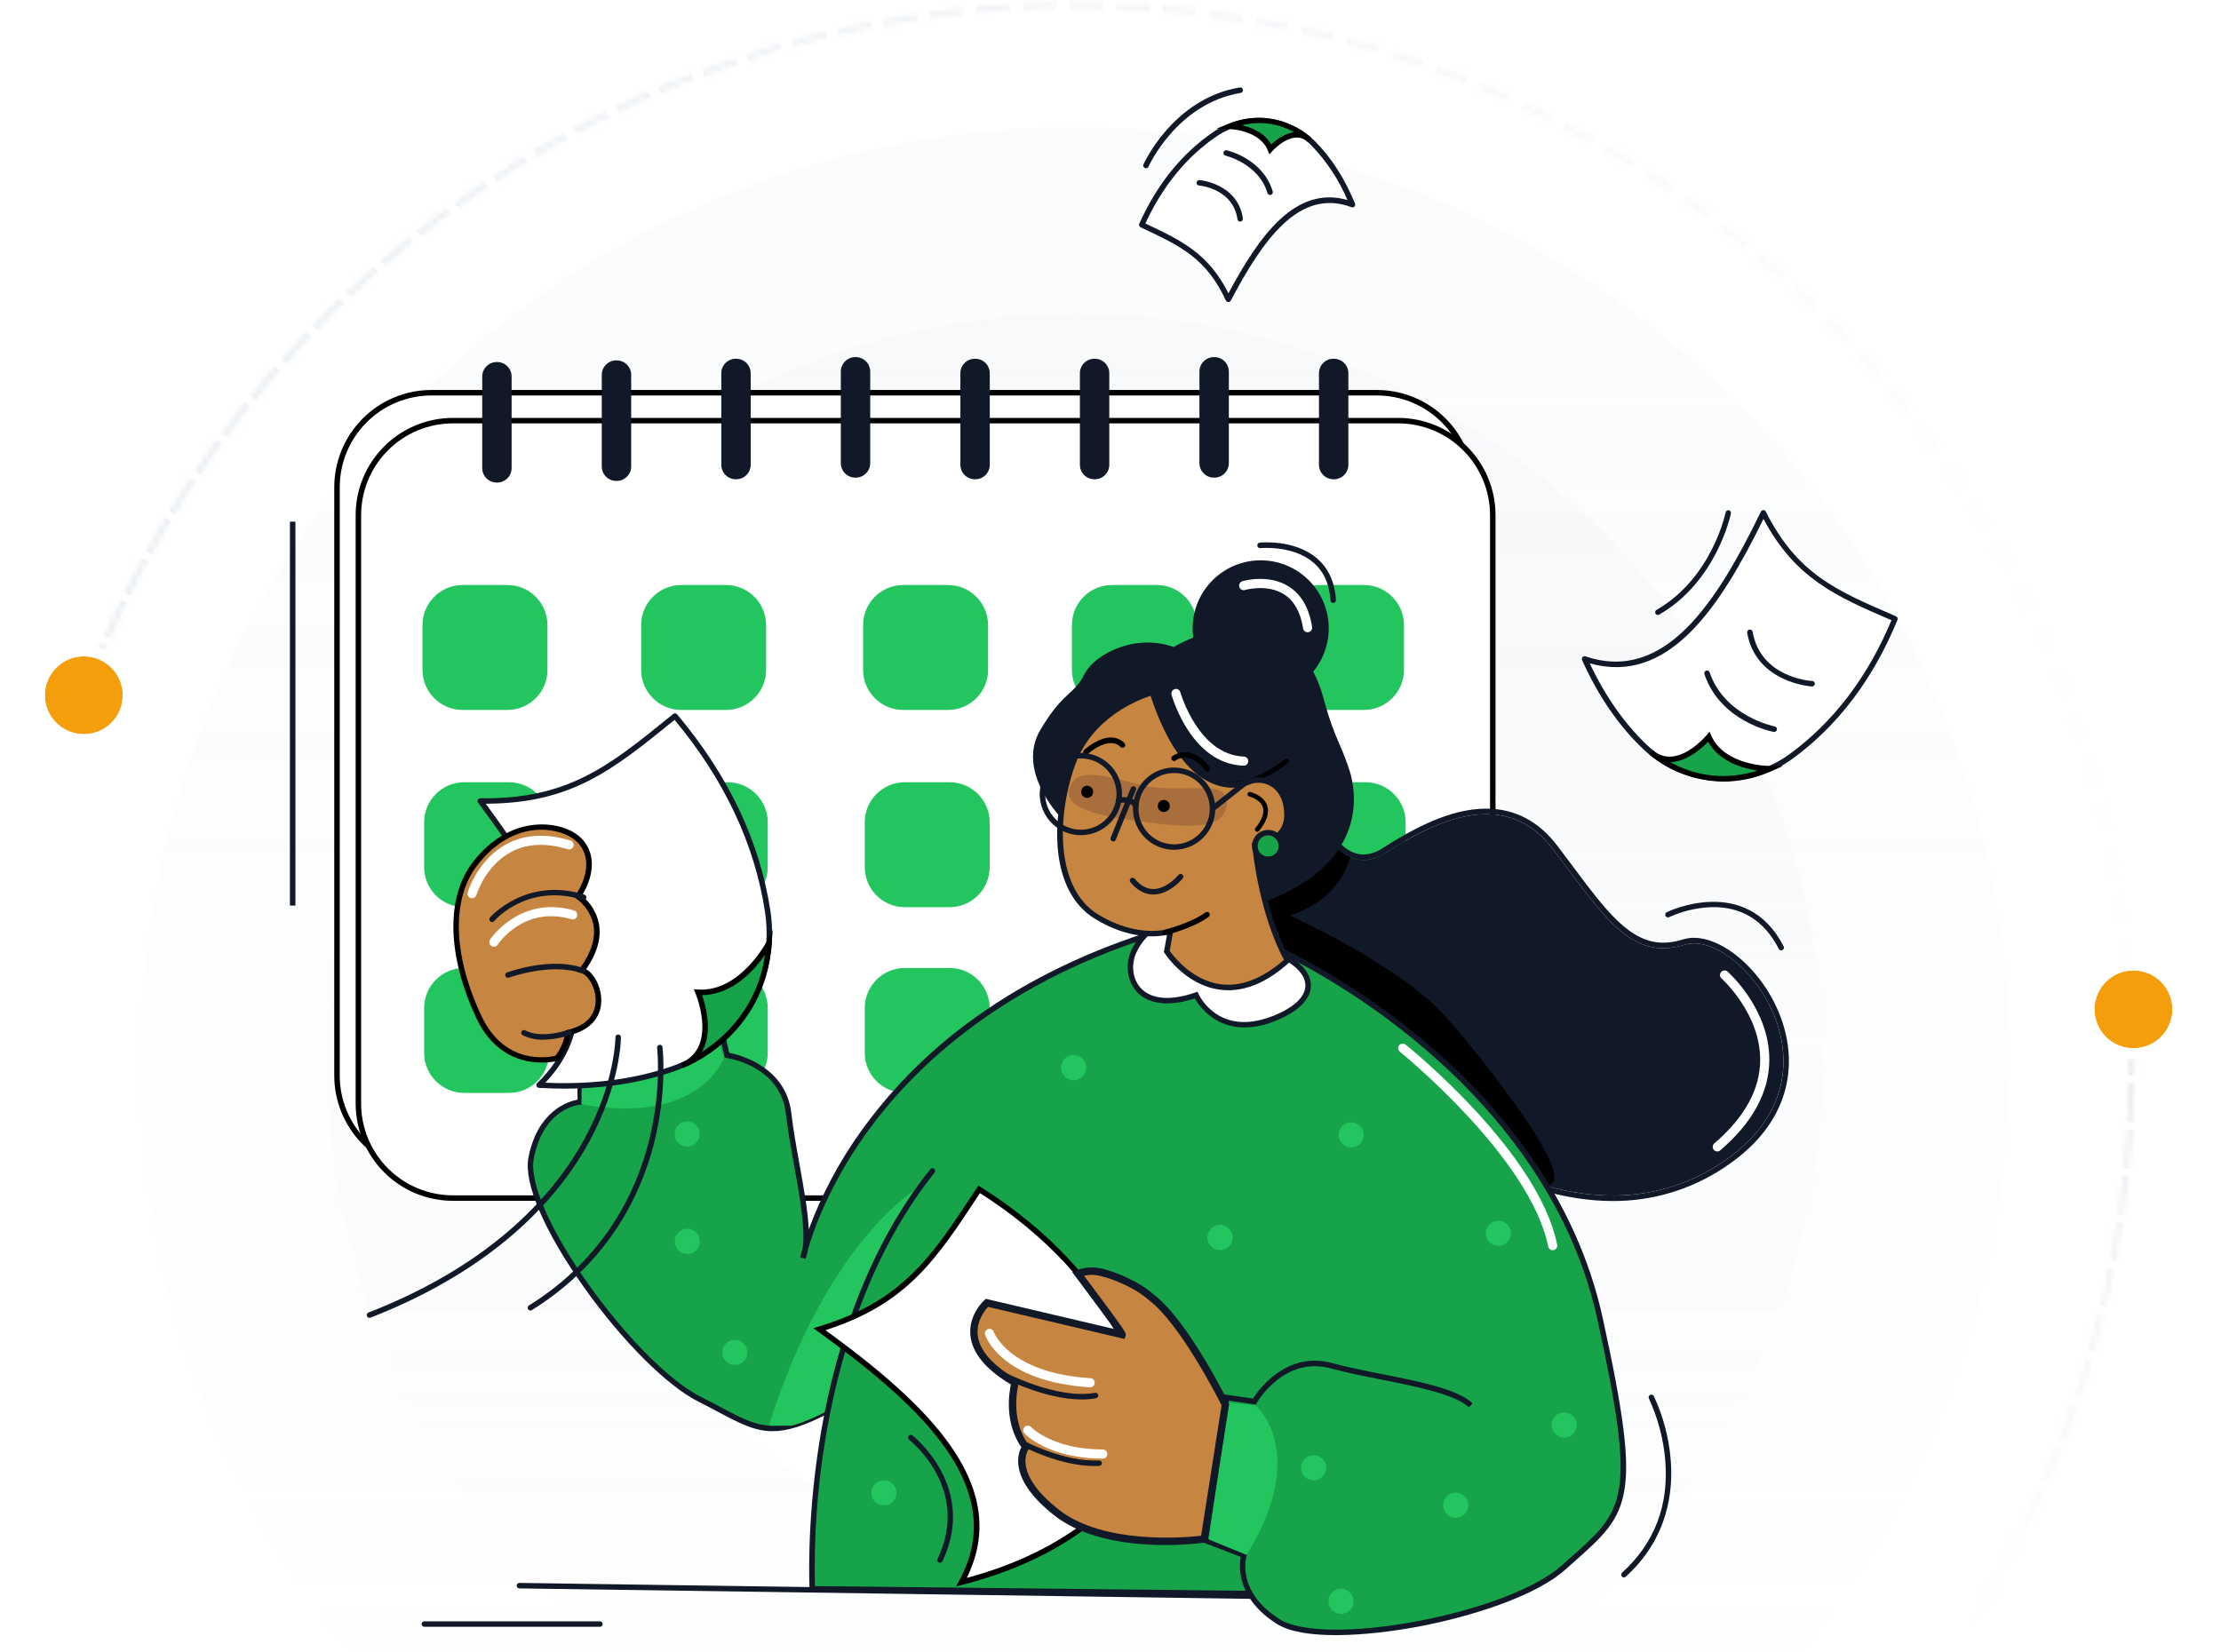 <svg width="406" height="302" viewBox="0 0 406 302" fill="none" xmlns="http://www.w3.org/2000/svg">
<mask id="mask0_14083_95295" style="mask-type:alpha" maskUnits="userSpaceOnUse" x="0" y="0" width="406" height="302">
<rect width="405.823" height="301.875" fill="#CBD5E1"/>
</mask>
<g mask="url(#mask0_14083_95295)">
<g opacity="0.5">
<mask id="path-2-inside-1_14083_95295" fill="white">
<path d="M389.977 202.565C391.993 156.308 377.369 110.86 348.757 74.459C320.144 38.057 279.437 13.112 234.013 4.144C188.59 -4.824 141.456 2.78 101.157 25.576C60.857 48.373 30.059 84.853 14.344 128.405L15.184 128.708C30.826 85.357 61.482 49.045 101.596 26.353C141.71 3.662 188.626 -3.907 233.84 5.02C279.055 13.946 319.574 38.777 348.055 75.01C376.535 111.244 391.092 156.483 389.085 202.526L389.977 202.565Z"/>
</mask>
<path d="M389.977 202.565C391.993 156.308 377.369 110.86 348.757 74.459C320.144 38.057 279.437 13.112 234.013 4.144C188.59 -4.824 141.456 2.78 101.157 25.576C60.857 48.373 30.059 84.853 14.344 128.405L15.184 128.708C30.826 85.357 61.482 49.045 101.596 26.353C141.71 3.662 188.626 -3.907 233.84 5.02C279.055 13.946 319.574 38.777 348.055 75.01C376.535 111.244 391.092 156.483 389.085 202.526L389.977 202.565Z" stroke="url(#paint0_linear_14083_95295)" stroke-width="2.848" stroke-dasharray="4.27 4.27" mask="url(#path-2-inside-1_14083_95295)"/>
</g>
<g opacity="0.5">
<mask id="path-3-inside-2_14083_95295" fill="white">
<path d="M14.604 260.572C30.489 304.063 61.43 340.422 101.819 363.061C142.207 385.699 189.37 393.118 234.758 383.973C280.146 374.827 320.756 349.723 349.225 313.21C377.695 276.697 392.141 231.192 389.944 184.943L389.052 184.986C391.239 231.021 376.86 276.316 348.521 312.661C320.183 349.006 279.761 373.994 234.582 383.098C189.403 392.201 142.457 384.816 102.255 362.282C62.053 339.748 31.254 303.556 15.443 260.266L14.604 260.572Z"/>
</mask>
<path d="M14.604 260.572C30.489 304.063 61.43 340.422 101.819 363.061C142.207 385.699 189.37 393.118 234.758 383.973C280.146 374.827 320.756 349.723 349.225 313.21C377.695 276.697 392.141 231.192 389.944 184.943L389.052 184.986C391.239 231.021 376.86 276.316 348.521 312.661C320.183 349.006 279.761 373.994 234.582 383.098C189.403 392.201 142.457 384.816 102.255 362.282C62.053 339.748 31.254 303.556 15.443 260.266L14.604 260.572Z" stroke="url(#paint1_linear_14083_95295)" stroke-width="2.848" stroke-dasharray="4.27 4.27" mask="url(#path-3-inside-2_14083_95295)"/>
</g>
<circle opacity="0.08" cx="196.502" cy="194.133" r="170.873" fill="url(#paint2_linear_14083_95295)"/>
<circle opacity="0.1" cx="196.503" cy="194.132" r="136.698" fill="url(#paint3_linear_14083_95295)"/>
<circle cx="196.503" cy="194.134" r="91.132" fill="white"/>
<g filter="url(#filter0_d_14083_95295)">
<circle cx="15.322" cy="125.09" r="7.12" transform="rotate(-2.504 15.322 125.09)" fill="#F59E0B"/>
<circle cx="15.322" cy="125.09" r="8.138" transform="rotate(-2.504 15.322 125.09)" stroke="white" stroke-width="2.037"/>
</g>
<g filter="url(#filter1_d_14083_95295)">
<circle cx="389.995" cy="182.517" r="7.12" transform="rotate(-15.735 389.995 182.517)" fill="#F59E0B"/>
<circle cx="389.995" cy="182.517" r="8.138" transform="rotate(-15.735 389.995 182.517)" stroke="white" stroke-width="2.037"/>
</g>
</g>
<path d="M251.697 71.806H78.871C69.333 71.806 61.602 79.538 61.602 89.075V196.689C61.602 206.226 69.333 213.958 78.871 213.958H251.697C261.234 213.958 268.966 206.226 268.966 196.689V89.075C268.966 79.538 261.234 71.806 251.697 71.806Z" fill="white"/>
<path d="M251.701 214.459H78.876C74.163 214.454 69.645 212.58 66.313 209.248C62.981 205.916 61.107 201.398 61.102 196.685V89.075C61.108 84.364 62.982 79.847 66.314 76.515C69.646 73.184 74.164 71.31 78.876 71.305H251.701C256.413 71.31 260.93 73.184 264.261 76.516C267.593 79.847 269.467 84.364 269.472 89.075V196.685C269.467 201.397 267.593 205.915 264.261 209.247C260.93 212.579 256.413 214.453 251.701 214.459ZM78.876 72.308C74.43 72.312 70.167 74.08 67.023 77.223C63.878 80.367 62.11 84.629 62.104 89.075V196.685C62.11 201.132 63.878 205.395 67.022 208.539C70.166 211.683 74.429 213.451 78.876 213.457H251.701C256.147 213.451 260.41 211.683 263.553 208.538C266.697 205.394 268.465 201.132 268.469 196.685V89.075C268.465 84.63 266.697 80.367 263.553 77.224C260.41 74.08 256.147 72.312 251.701 72.308H78.876Z" fill="black"/>
<path d="M255.607 76.914H82.781C73.243 76.914 65.512 84.645 65.512 94.183V201.796C65.512 211.334 73.243 219.065 82.781 219.065H255.607C265.144 219.065 272.876 211.334 272.876 201.796V94.183C272.876 84.645 265.144 76.914 255.607 76.914Z" fill="white"/>
<path d="M255.608 219.567H82.782C78.071 219.562 73.554 217.688 70.222 214.356C66.891 211.025 65.017 206.508 65.012 201.796V94.186C65.017 89.474 66.891 84.957 70.222 81.625C73.554 78.293 78.07 76.418 82.782 76.412H255.608C260.32 76.417 264.838 78.292 268.17 81.624C271.502 84.956 273.377 89.474 273.382 94.186V201.796C273.376 206.508 271.501 211.025 268.169 214.356C264.837 217.688 260.32 219.562 255.608 219.567ZM82.782 77.415C78.336 77.42 74.074 79.189 70.93 82.333C67.787 85.477 66.019 89.74 66.015 94.186V201.796C66.019 206.242 67.787 210.504 70.931 213.648C74.074 216.792 78.337 218.56 82.782 218.564H255.608C260.054 218.56 264.317 216.792 267.461 213.648C270.605 210.505 272.374 206.242 272.379 201.796V94.186C272.374 89.74 270.605 85.477 267.461 82.333C264.317 79.189 260.054 77.42 255.608 77.415H82.782Z" fill="black"/>
<path d="M92.745 106.969H84.565C80.516 106.969 77.234 110.251 77.234 114.3V122.48C77.234 126.529 80.516 129.811 84.565 129.811H92.745C96.794 129.811 100.076 126.529 100.076 122.48V114.3C100.076 110.251 96.794 106.969 92.745 106.969Z" fill="#22C55E"/>
<path d="M132.714 106.969H124.534C120.485 106.969 117.203 110.251 117.203 114.3V122.48C117.203 126.529 120.485 129.811 124.534 129.811H132.714C136.763 129.811 140.045 126.529 140.045 122.48V114.3C140.045 110.251 136.763 106.969 132.714 106.969Z" fill="#22C55E"/>
<path d="M173.288 106.969H165.108C161.059 106.969 157.777 110.251 157.777 114.3V122.48C157.777 126.529 161.059 129.811 165.108 129.811H173.288C177.337 129.811 180.619 126.529 180.619 122.48V114.3C180.619 110.251 177.337 106.969 173.288 106.969Z" fill="#22C55E"/>
<path d="M211.456 106.969H203.276C199.228 106.969 195.945 110.251 195.945 114.3V122.48C195.945 126.529 199.228 129.811 203.276 129.811H211.456C215.505 129.811 218.787 126.529 218.787 122.48V114.3C218.787 110.251 215.505 106.969 211.456 106.969Z" fill="#22C55E"/>
<path d="M249.32 106.969H241.139C237.091 106.969 233.809 110.251 233.809 114.3V122.48C233.809 126.529 237.091 129.811 241.139 129.811H249.32C253.368 129.811 256.65 126.529 256.65 122.48V114.3C256.65 110.251 253.368 106.969 249.32 106.969Z" fill="#22C55E"/>
<path d="M93.042 143.032H84.862C80.813 143.032 77.531 146.314 77.531 150.363V158.543C77.531 162.592 80.813 165.874 84.862 165.874H93.042C97.091 165.874 100.373 162.592 100.373 158.543V150.363C100.373 146.314 97.091 143.032 93.042 143.032Z" fill="#22C55E"/>
<path d="M133.015 143.032H124.835C120.786 143.032 117.504 146.314 117.504 150.363V158.543C117.504 162.592 120.786 165.874 124.835 165.874H133.015C137.063 165.874 140.346 162.592 140.346 158.543V150.363C140.346 146.314 137.063 143.032 133.015 143.032Z" fill="#22C55E"/>
<path d="M173.585 143.032H165.405C161.356 143.032 158.074 146.314 158.074 150.363V158.543C158.074 162.592 161.356 165.874 165.405 165.874H173.585C177.634 165.874 180.916 162.592 180.916 158.543V150.363C180.916 146.314 177.634 143.032 173.585 143.032Z" fill="#22C55E"/>
<path d="M211.757 143.032H203.577C199.528 143.032 196.246 146.314 196.246 150.363V158.543C196.246 162.592 199.528 165.874 203.577 165.874H211.757C215.806 165.874 219.088 162.592 219.088 158.543V150.363C219.088 146.314 215.806 143.032 211.757 143.032Z" fill="#22C55E"/>
<path d="M249.62 143.032H241.44C237.391 143.032 234.109 146.314 234.109 150.363V158.543C234.109 162.592 237.391 165.874 241.44 165.874H249.62C253.669 165.874 256.951 162.592 256.951 158.543V150.363C256.951 146.314 253.669 143.032 249.62 143.032Z" fill="#22C55E"/>
<path d="M93.042 176.993H84.862C80.813 176.993 77.531 180.275 77.531 184.324V192.504C77.531 196.552 80.813 199.834 84.862 199.834H93.042C97.091 199.834 100.373 196.552 100.373 192.504V184.324C100.373 180.275 97.091 176.993 93.042 176.993Z" fill="#22C55E"/>
<path d="M133.015 176.993H124.835C120.786 176.993 117.504 180.275 117.504 184.324V192.504C117.504 196.552 120.786 199.834 124.835 199.834H133.015C137.063 199.834 140.346 196.552 140.346 192.504V184.324C140.346 180.275 137.063 176.993 133.015 176.993Z" fill="#22C55E"/>
<path d="M173.585 176.993H165.405C161.356 176.993 158.074 180.275 158.074 184.324V192.504C158.074 196.552 161.356 199.834 165.405 199.834H173.585C177.634 199.834 180.916 196.552 180.916 192.504V184.324C180.916 180.275 177.634 176.993 173.585 176.993Z" fill="#22C55E"/>
<path d="M211.757 176.993H203.577C199.528 176.993 196.246 180.275 196.246 184.324V192.504C196.246 196.552 199.528 199.834 203.577 199.834H211.757C215.806 199.834 219.088 196.552 219.088 192.504V184.324C219.088 180.275 215.806 176.993 211.757 176.993Z" fill="#22C55E"/>
<path d="M249.62 176.993H241.44C237.391 176.993 234.109 180.275 234.109 184.324V192.504C234.109 196.552 237.391 199.834 241.44 199.834H249.62C253.669 199.834 256.951 196.552 256.951 192.504V184.324C256.951 180.275 253.669 176.993 249.62 176.993Z" fill="#22C55E"/>
<path d="M90.879 66.698H90.795C89.612 66.698 88.652 67.657 88.652 68.841V85.592C88.652 86.775 89.612 87.734 90.795 87.734H90.879C92.062 87.734 93.021 86.775 93.021 85.592V68.841C93.021 67.657 92.062 66.698 90.879 66.698Z" fill="#111827"/>
<path d="M90.88 88.236H90.796C90.095 88.235 89.422 87.956 88.927 87.459C88.431 86.963 88.152 86.29 88.152 85.588V68.841C88.153 68.139 88.432 67.467 88.928 66.972C89.423 66.476 90.095 66.197 90.796 66.196H90.88C91.581 66.197 92.253 66.476 92.749 66.972C93.245 67.467 93.523 68.139 93.524 68.841V85.588C93.524 86.29 93.246 86.963 92.75 87.459C92.254 87.956 91.582 88.235 90.88 88.236ZM90.796 67.199C90.361 67.199 89.944 67.372 89.636 67.68C89.328 67.988 89.155 68.405 89.155 68.841V85.588C89.155 86.024 89.328 86.442 89.636 86.75C89.944 87.058 90.361 87.232 90.796 87.233H90.88C91.316 87.232 91.733 87.058 92.041 86.75C92.349 86.442 92.521 86.024 92.521 85.588V68.841C92.521 68.405 92.349 67.988 92.041 67.68C91.733 67.372 91.315 67.199 90.88 67.199H90.796Z" fill="#111827"/>
<path d="M112.73 66.397H112.647C111.463 66.397 110.504 67.356 110.504 68.54V85.291C110.504 86.474 111.463 87.434 112.647 87.434H112.73C113.914 87.434 114.873 86.474 114.873 85.291V68.54C114.873 67.356 113.914 66.397 112.73 66.397Z" fill="#111827"/>
<path d="M112.732 87.935H112.651C111.95 87.935 111.277 87.656 110.781 87.161C110.284 86.665 110.005 85.992 110.004 85.291V68.54C110.005 67.838 110.284 67.166 110.781 66.67C111.277 66.174 111.95 65.895 112.651 65.895H112.732C113.433 65.895 114.106 66.174 114.603 66.67C115.099 67.166 115.378 67.838 115.379 68.54V85.291C115.378 85.992 115.099 86.665 114.603 87.161C114.106 87.656 113.433 87.935 112.732 87.935ZM112.651 66.898C112.216 66.898 111.798 67.071 111.49 67.379C111.181 67.687 111.008 68.104 111.007 68.54V85.291C111.008 85.726 111.181 86.144 111.49 86.452C111.798 86.759 112.216 86.932 112.651 86.932H112.732C113.167 86.932 113.585 86.759 113.893 86.452C114.202 86.144 114.376 85.726 114.376 85.291V68.54C114.376 68.104 114.202 67.687 113.893 67.379C113.585 67.071 113.167 66.898 112.732 66.898H112.651Z" fill="#111827"/>
<path d="M134.582 66.096H134.498C133.315 66.096 132.355 67.056 132.355 68.239V84.99C132.355 86.174 133.315 87.133 134.498 87.133H134.582C135.765 87.133 136.725 86.174 136.725 84.99V68.239C136.725 67.056 135.765 66.096 134.582 66.096Z" fill="#111827"/>
<path d="M134.583 87.634H134.5C133.799 87.633 133.126 87.355 132.631 86.859C132.135 86.363 131.856 85.691 131.855 84.99V68.239C131.856 67.538 132.135 66.866 132.631 66.37C133.126 65.874 133.799 65.596 134.5 65.595H134.583C135.284 65.596 135.956 65.874 136.452 66.37C136.948 66.866 137.226 67.538 137.227 68.239V84.99C137.226 85.691 136.948 86.363 136.452 86.859C135.956 87.355 135.284 87.633 134.583 87.634ZM134.5 66.598C134.064 66.598 133.647 66.77 133.339 67.078C133.031 67.386 132.858 67.804 132.858 68.239V84.99C132.858 85.425 133.031 85.843 133.339 86.151C133.647 86.458 134.064 86.631 134.5 86.631H134.583C135.018 86.631 135.436 86.458 135.744 86.151C136.052 85.843 136.225 85.425 136.225 84.99V68.239C136.225 67.804 136.052 67.386 135.744 67.078C135.436 66.77 135.018 66.598 134.583 66.598H134.5Z" fill="#111827"/>
<path d="M156.433 65.795H156.35C155.166 65.795 154.207 66.755 154.207 67.938V84.689C154.207 85.873 155.166 86.832 156.35 86.832H156.433C157.617 86.832 158.576 85.873 158.576 84.689V67.938C158.576 66.755 157.617 65.795 156.433 65.795Z" fill="#111827"/>
<path d="M156.431 87.334H156.351C155.649 87.334 154.976 87.055 154.48 86.559C153.983 86.063 153.704 85.391 153.703 84.689V67.938C153.704 67.237 153.983 66.564 154.48 66.068C154.976 65.572 155.649 65.294 156.351 65.294H156.431C157.133 65.294 157.805 65.572 158.302 66.068C158.798 66.564 159.078 67.237 159.078 67.938V84.689C159.078 85.391 158.798 86.063 158.302 86.559C157.805 87.055 157.133 87.334 156.431 87.334ZM156.351 66.297C155.915 66.297 155.497 66.47 155.189 66.777C154.88 67.085 154.707 67.502 154.706 67.938V84.689C154.707 85.125 154.88 85.542 155.189 85.85C155.497 86.158 155.915 86.331 156.351 86.331H156.431C156.867 86.331 157.284 86.158 157.593 85.85C157.901 85.542 158.075 85.125 158.076 84.689V67.938C158.075 67.502 157.901 67.085 157.593 66.777C157.284 66.47 156.867 66.297 156.431 66.297H156.351Z" fill="#111827"/>
<path d="M178.285 66.096H178.201C177.018 66.096 176.059 67.056 176.059 68.239V84.99C176.059 86.174 177.018 87.133 178.201 87.133H178.285C179.468 87.133 180.428 86.174 180.428 84.99V68.239C180.428 67.056 179.468 66.096 178.285 66.096Z" fill="#111827"/>
<path d="M178.286 87.634H178.206C177.505 87.634 176.832 87.356 176.335 86.86C175.839 86.364 175.559 85.692 175.559 84.99V68.239C175.559 67.537 175.839 66.865 176.335 66.369C176.832 65.873 177.505 65.595 178.206 65.595H178.286C178.987 65.596 179.659 65.874 180.155 66.37C180.651 66.866 180.93 67.538 180.931 68.239V84.99C180.93 85.691 180.651 86.363 180.155 86.859C179.659 87.355 178.987 87.633 178.286 87.634ZM178.206 66.598C177.77 66.598 177.353 66.77 177.044 67.078C176.736 67.386 176.562 67.803 176.561 68.239V84.99C176.562 85.426 176.736 85.843 177.044 86.151C177.353 86.459 177.77 86.631 178.206 86.631H178.286C178.722 86.631 179.139 86.458 179.447 86.151C179.755 85.843 179.928 85.425 179.928 84.99V68.239C179.928 67.804 179.755 67.386 179.447 67.078C179.139 66.77 178.722 66.598 178.286 66.598H178.206Z" fill="#111827"/>
<path d="M200.132 66.096H200.049C198.865 66.096 197.906 67.056 197.906 68.239V84.99C197.906 86.174 198.865 87.133 200.049 87.133H200.132C201.316 87.133 202.275 86.174 202.275 84.99V68.239C202.275 67.056 201.316 66.096 200.132 66.096Z" fill="#111827"/>
<path d="M200.134 87.634H200.05C199.349 87.633 198.677 87.355 198.182 86.859C197.686 86.363 197.407 85.691 197.406 84.99V68.239C197.407 67.538 197.686 66.866 198.182 66.37C198.677 65.874 199.349 65.596 200.05 65.595H200.134C200.835 65.596 201.507 65.874 202.003 66.37C202.498 66.866 202.777 67.538 202.778 68.239V84.99C202.777 85.691 202.498 86.363 202.003 86.859C201.507 87.355 200.835 87.633 200.134 87.634ZM200.05 66.598C199.615 66.598 199.198 66.77 198.89 67.078C198.582 67.386 198.409 67.804 198.409 68.239V84.99C198.409 85.425 198.582 85.843 198.89 86.151C199.198 86.458 199.615 86.631 200.05 86.631H200.134C200.569 86.631 200.987 86.458 201.295 86.151C201.602 85.843 201.775 85.425 201.775 84.99V68.239C201.775 67.804 201.602 67.386 201.295 67.078C200.987 66.77 200.569 66.598 200.134 66.598H200.05Z" fill="#111827"/>
<path d="M221.984 65.795H221.901C220.717 65.795 219.758 66.755 219.758 67.938V84.689C219.758 85.873 220.717 86.832 221.901 86.832H221.984C223.168 86.832 224.127 85.873 224.127 84.689V67.938C224.127 66.755 223.168 65.795 221.984 65.795Z" fill="#111827"/>
<path d="M221.986 87.334H221.905C221.204 87.334 220.531 87.055 220.034 86.559C219.538 86.063 219.259 85.391 219.258 84.689V67.938C219.259 67.237 219.538 66.564 220.034 66.068C220.531 65.572 221.204 65.294 221.905 65.294H221.986C222.687 65.294 223.36 65.572 223.857 66.068C224.353 66.564 224.632 67.237 224.633 67.938V84.689C224.632 85.391 224.353 86.063 223.857 86.559C223.36 87.055 222.687 87.334 221.986 87.334ZM221.905 66.297C221.47 66.297 221.052 66.47 220.744 66.777C220.435 67.085 220.262 67.502 220.261 67.938V84.689C220.262 85.125 220.435 85.542 220.744 85.85C221.052 86.158 221.47 86.331 221.905 86.331H221.986C222.421 86.331 222.839 86.158 223.147 85.85C223.456 85.542 223.629 85.125 223.63 84.689V67.938C223.629 67.502 223.456 67.085 223.147 66.777C222.839 66.47 222.421 66.297 221.986 66.297H221.905Z" fill="#111827"/>
<path d="M243.836 66.096H243.752C242.569 66.096 241.609 67.056 241.609 68.239V84.99C241.609 86.174 242.569 87.133 243.752 87.133H243.836C245.019 87.133 245.979 86.174 245.979 84.99V68.239C245.979 67.056 245.019 66.096 243.836 66.096Z" fill="#111827"/>
<path d="M243.837 87.634H243.754C243.053 87.633 242.381 87.355 241.885 86.859C241.389 86.363 241.11 85.691 241.109 84.99V68.239C241.11 67.538 241.389 66.866 241.885 66.37C242.381 65.874 243.053 65.596 243.754 65.595H243.837C244.538 65.596 245.21 65.874 245.706 66.37C246.202 66.866 246.481 67.538 246.481 68.239V84.99C246.481 85.691 246.202 86.363 245.706 86.859C245.21 87.355 244.538 87.633 243.837 87.634ZM243.754 66.598C243.318 66.598 242.901 66.77 242.593 67.078C242.285 67.386 242.112 67.804 242.112 68.239V84.99C242.112 85.425 242.285 85.843 242.593 86.151C242.901 86.458 243.318 86.631 243.754 86.631H243.837C244.273 86.631 244.69 86.458 244.998 86.151C245.306 85.843 245.479 85.425 245.479 84.99V68.239C245.479 67.804 245.306 67.386 244.998 67.078C244.69 66.77 244.273 66.598 243.837 66.598H243.754Z" fill="#111827"/>
<path d="M54.003 95.38H53V165.58H54.003V95.38Z" fill="#111827"/>
<path d="M247.217 37.412C245.429 33.066 243.089 29.282 240.074 26.24C237.744 23.903 234.67 22.454 231.384 22.144C228.098 21.835 224.808 22.684 222.082 24.545C216.246 28.523 211.853 34.119 208.711 41.105C215.928 44.508 220.816 46.725 224.536 54.734C229.932 44.508 236.854 33.514 247.217 37.412Z" fill="white"/>
<path d="M224.538 55.236C224.444 55.234 224.353 55.206 224.274 55.154C224.196 55.103 224.133 55.03 224.094 54.945C220.5 47.21 215.847 45.017 208.8 41.697L208.509 41.56C208.388 41.504 208.295 41.401 208.249 41.276C208.204 41.151 208.209 41.013 208.265 40.892C211.508 33.681 216.064 28.038 221.81 24.124C224.632 22.194 228.04 21.312 231.443 21.634C234.847 21.955 238.03 23.458 240.44 25.882C243.389 28.857 245.826 32.668 247.691 37.215C247.731 37.305 247.743 37.406 247.725 37.504C247.708 37.601 247.662 37.692 247.594 37.763C247.525 37.835 247.437 37.885 247.34 37.906C247.243 37.927 247.141 37.919 247.049 37.883C237.478 34.279 230.793 43.967 224.986 54.972C224.943 55.052 224.878 55.119 224.799 55.166C224.72 55.212 224.63 55.237 224.538 55.236ZM209.375 40.862C216.011 43.99 220.888 46.334 224.562 53.628C230.245 42.984 236.867 33.845 246.32 36.579C244.749 32.873 242.511 29.487 239.718 26.587C237.473 24.33 234.507 22.93 231.337 22.632C228.167 22.333 224.993 23.154 222.365 24.953C216.893 28.69 212.524 34.039 209.375 40.862Z" fill="#111827"/>
<path d="M224.82 23.094C224.82 23.094 230.583 23.251 232.218 27.28C232.218 27.28 236.199 22.757 239.382 25.578C239.368 25.578 233.391 19.665 224.82 23.094Z" fill="#16A34A"/>
<path d="M232.044 28.219L231.74 27.47C230.249 23.793 224.846 23.596 224.793 23.596L222.383 23.526L224.619 22.63C233.411 19.1 239.662 25.16 239.722 25.22L239.054 25.953C238.761 25.676 238.414 25.462 238.035 25.326C237.656 25.19 237.253 25.133 236.851 25.16C234.668 25.294 232.619 27.59 232.595 27.614L232.044 28.219ZM227.03 22.904C228.785 23.312 231.141 24.241 232.378 26.421C233.17 25.675 234.782 24.378 236.587 24.177C233.678 22.54 230.252 22.084 227.016 22.904H227.03Z" fill="black"/>
<path d="M224.125 27.971C224.125 27.971 230.443 29.405 232.148 35.145L224.125 27.971Z" fill="white"/>
<path d="M232.177 35.649C232.069 35.65 231.964 35.615 231.877 35.55C231.79 35.486 231.726 35.395 231.695 35.292C230.081 29.906 224.087 28.472 224.027 28.459C223.963 28.444 223.902 28.417 223.848 28.379C223.794 28.341 223.749 28.292 223.714 28.236C223.679 28.18 223.655 28.118 223.644 28.053C223.633 27.988 223.635 27.922 223.649 27.857C223.664 27.793 223.691 27.732 223.729 27.678C223.768 27.625 223.816 27.579 223.872 27.544C223.928 27.509 223.99 27.485 224.055 27.474C224.12 27.463 224.187 27.465 224.251 27.479C224.518 27.543 230.87 29.051 232.655 35.001C232.693 35.128 232.68 35.265 232.617 35.383C232.555 35.5 232.448 35.587 232.321 35.626C232.274 35.64 232.226 35.648 232.177 35.649Z" fill="#111827"/>
<path d="M219.246 33.423C219.246 33.423 225.848 33.998 226.707 40.026L219.246 33.423Z" fill="white"/>
<path d="M226.707 40.527C226.587 40.526 226.47 40.483 226.38 40.404C226.289 40.324 226.23 40.215 226.213 40.096C225.417 34.543 219.454 33.945 219.193 33.925C219.127 33.919 219.063 33.9 219.004 33.869C218.946 33.839 218.894 33.797 218.851 33.746C218.809 33.695 218.777 33.637 218.757 33.574C218.738 33.51 218.73 33.444 218.736 33.378C218.742 33.312 218.761 33.248 218.792 33.19C218.823 33.131 218.865 33.079 218.915 33.037C218.966 32.995 219.025 32.963 219.088 32.943C219.151 32.923 219.217 32.916 219.283 32.922C219.353 32.922 226.303 33.59 227.199 39.942C227.217 40.074 227.182 40.208 227.102 40.314C227.022 40.421 226.903 40.491 226.771 40.51L226.707 40.527Z" fill="#111827"/>
<path d="M209.484 30.769C209.415 30.769 209.346 30.754 209.283 30.725C209.222 30.699 209.166 30.66 209.12 30.612C209.074 30.564 209.038 30.507 209.014 30.445C208.99 30.383 208.979 30.316 208.981 30.25C208.983 30.183 208.998 30.117 209.026 30.057C209.079 29.936 214.441 18.022 226.626 15.987C226.759 15.965 226.895 15.997 227.004 16.076C227.114 16.154 227.187 16.273 227.209 16.406C227.231 16.539 227.199 16.675 227.12 16.785C227.042 16.894 226.923 16.968 226.79 16.989C215.15 18.928 209.995 30.361 209.942 30.475C209.902 30.563 209.838 30.637 209.757 30.69C209.675 30.742 209.58 30.769 209.484 30.769Z" fill="#111827"/>
<path d="M289.668 120.485C292.526 126.836 296.17 132.302 300.773 136.651C304.331 139.992 308.944 141.984 313.816 142.283C318.687 142.581 323.51 141.167 327.449 138.286C335.883 132.118 342.104 123.631 346.406 113.151C335.569 108.471 328.241 105.435 322.338 93.762C314.887 109.156 305.165 125.747 289.668 120.485Z" fill="white"/>
<path d="M315.074 142.832C309.627 142.839 304.384 140.758 300.426 137.015C295.943 132.783 292.172 127.291 289.207 120.692C289.168 120.603 289.155 120.503 289.17 120.407C289.186 120.31 289.229 120.22 289.294 120.147C289.36 120.075 289.445 120.024 289.54 119.999C289.634 119.975 289.733 119.979 289.826 120.01C304.327 124.934 313.807 110.206 321.894 93.555C321.935 93.471 321.999 93.4 322.078 93.35C322.157 93.301 322.248 93.274 322.342 93.274C322.434 93.275 322.525 93.3 322.604 93.349C322.683 93.397 322.747 93.466 322.79 93.548C328.519 104.887 335.536 107.922 346.16 112.502L346.597 112.693C346.718 112.744 346.813 112.841 346.863 112.962C346.913 113.084 346.914 113.22 346.865 113.341C342.439 124.119 336.004 132.646 327.737 138.69C324.064 141.381 319.628 142.832 315.074 142.832ZM290.605 121.287C293.439 127.304 296.973 132.352 301.128 136.277C304.598 139.542 309.101 141.489 313.857 141.781C318.612 142.072 323.32 140.689 327.162 137.871C335.162 132.021 341.419 123.794 345.765 113.408C335.606 109.022 328.195 105.82 322.365 94.879C314.376 111.172 304.959 125.335 290.605 121.287Z" fill="#111827"/>
<path d="M323.504 140.559C323.504 140.559 314.976 140.609 312.362 134.732C312.362 134.732 306.699 141.612 301.855 137.597C301.855 137.597 310.981 146.071 323.504 140.559Z" fill="#16A34A"/>
<path d="M315.037 142.909C310.096 142.861 305.322 141.115 301.516 137.965L302.184 137.213C302.656 137.626 303.208 137.939 303.805 138.131C304.402 138.324 305.033 138.392 305.657 138.332C308.973 138.018 311.955 134.448 311.985 134.411L312.5 133.786L312.834 134.528C315.288 140.044 323.441 140.061 323.515 140.057H325.935L323.719 141.033C320.988 142.26 318.03 142.899 315.037 142.909ZM305.323 139.355C307.728 140.708 310.389 141.543 313.136 141.806C315.882 142.069 318.654 141.755 321.272 140.883C318.618 140.502 314.302 139.312 312.246 135.615C311.196 136.714 308.652 139.054 305.747 139.329C305.604 139.339 305.463 139.339 305.323 139.355Z" fill="black"/>
<path d="M324.279 133.321C324.279 133.321 314.875 131.506 312.051 123.105L324.279 133.321Z" fill="white"/>
<path d="M324.278 133.819C324.247 133.823 324.215 133.823 324.184 133.819C323.786 133.746 314.46 131.854 311.571 123.273C311.527 123.146 311.535 123.007 311.593 122.887C311.651 122.766 311.754 122.673 311.881 122.629C312.007 122.585 312.146 122.592 312.266 122.65C312.387 122.708 312.48 122.812 312.524 122.938C315.225 130.961 324.281 132.806 324.375 132.823C324.508 132.836 324.63 132.901 324.715 133.004C324.8 133.107 324.84 133.24 324.828 133.373C324.815 133.506 324.75 133.628 324.646 133.713C324.543 133.798 324.411 133.839 324.278 133.826V133.819Z" fill="#111827"/>
<path d="M331.229 125.017C331.229 125.017 321.441 124.493 319.863 115.621L331.229 125.017Z" fill="white"/>
<path d="M331.229 125.519H331.203C331.099 125.519 320.997 124.85 319.379 115.711C319.355 115.578 319.386 115.441 319.463 115.331C319.541 115.22 319.659 115.145 319.792 115.121C319.925 115.098 320.061 115.128 320.172 115.205C320.283 115.283 320.358 115.401 320.382 115.534C321.859 123.891 330.885 124.496 331.27 124.516C331.402 124.52 331.529 124.576 331.62 124.672C331.712 124.769 331.761 124.898 331.758 125.031C331.754 125.164 331.698 125.29 331.601 125.382C331.505 125.473 331.376 125.523 331.243 125.519H331.229Z" fill="#111827"/>
<path d="M303.069 112.452C302.958 112.452 302.851 112.415 302.763 112.348C302.675 112.281 302.612 112.187 302.583 112.08C302.555 111.973 302.562 111.86 302.605 111.758C302.647 111.656 302.722 111.571 302.818 111.516C312.96 105.686 315.424 93.798 315.447 93.692C315.474 93.561 315.551 93.446 315.662 93.372C315.773 93.299 315.908 93.271 316.039 93.297C316.164 93.326 316.274 93.402 316.344 93.51C316.414 93.618 316.441 93.749 316.417 93.875C316.393 93.999 313.849 106.311 303.306 112.375C303.234 112.419 303.153 112.445 303.069 112.452Z" fill="#111827"/>
<path d="M105.148 223.258C106.401 223.038 107.238 221.843 107.018 220.588C106.798 219.333 105.604 218.495 104.351 218.714C103.098 218.934 102.26 220.129 102.481 221.384C102.701 222.639 103.895 223.478 105.148 223.258Z" fill="#22C55E"/>
<path d="M240.399 148.758C240.399 148.758 244.975 161.207 253.209 155.979C261.442 150.751 274.827 143.376 283.883 155.253C292.938 167.131 297.923 175.872 307.951 172.743C317.98 169.614 339.17 196.591 314.537 212.717C274.165 239.153 219.656 167.903 219.656 167.903L225.673 158.633L240.399 148.758Z" fill="#111827"/>
<path d="M240.398 148.759C240.398 148.759 243.523 157.263 249.256 157.263C250.669 157.224 252.041 156.778 253.208 155.979C258.182 152.817 265.048 148.872 271.697 148.872C276.043 148.872 280.302 150.544 283.882 155.254C291.677 165.48 296.468 173.382 304.049 173.382C305.378 173.369 306.697 173.154 307.96 172.744C308.515 172.573 309.092 172.488 309.672 172.493C320.138 172.493 337.852 197.461 314.546 212.718C308.701 216.593 301.835 218.641 294.823 218.601C258.452 218.601 219.669 167.903 219.669 167.903L225.686 158.633L240.395 148.759H240.398ZM240.892 147.217L239.836 147.926L225.128 157.801L224.957 157.915L224.847 158.088L218.83 167.358L218.445 167.953L218.877 168.515C226.168 177.672 234.219 186.198 242.945 194.001C251.272 201.412 259.456 207.319 267.264 211.561C277.089 216.909 286.362 219.604 294.83 219.604C302.031 219.633 309.08 217.526 315.084 213.55C320.476 210.023 324.093 205.754 325.838 200.867C327.325 196.709 327.396 192.112 326.045 187.583C324.74 183.273 322.366 179.363 319.146 176.217C316.04 173.208 312.584 171.477 309.662 171.477C308.982 171.474 308.306 171.574 307.656 171.771C306.49 172.153 305.273 172.354 304.046 172.366C297.935 172.366 293.573 166.522 287.532 158.433C286.62 157.206 285.674 155.942 284.674 154.632C281.248 150.136 276.878 147.856 271.694 147.856C265.008 147.856 258.322 151.533 252.666 155.12C251.659 155.812 250.475 156.203 249.253 156.247C244.292 156.247 241.364 148.478 241.334 148.397L240.892 147.204V147.217Z" fill="#111827"/>
<path d="M225.674 158.633L240.383 148.758C240.383 148.758 242.639 154.896 246.831 156.741C245.317 162.046 241.449 165.432 235.843 167.418C235.843 167.418 255.415 176.267 263.816 185.419C269.465 191.574 292.32 219.851 281.075 216.401C271.083 213.342 261.302 207.409 252.584 200.713C241.319 185.7 228.325 168.371 223.531 161.916L225.674 158.633Z" fill="#000000"/>
<path d="M221.322 177.949C221.322 177.949 209.468 219.818 170.203 246.16C140.638 266 141.645 262.737 127.879 255.831C115.844 249.783 95.219 221.63 97.088 211.798C98.956 201.967 106.086 201.486 106.086 201.486L106 193.894L131.74 187.954L132.92 192.938C132.92 192.938 143.129 194.365 144.172 203.582C145.215 212.798 148.771 225.013 146.789 229.99C146.789 229.99 155.183 188.596 209.969 170.918" fill="#16A34A"/>
<path d="M141.228 261.687C137.905 261.687 135.194 260.243 131.256 258.154C130.187 257.586 128.977 256.941 127.653 256.279C121.97 253.424 113.8 245.277 106.854 235.526C99.546 225.26 95.709 216.355 96.594 211.705C98.229 203.094 103.899 201.379 105.58 201.058L105.49 193.493L132.099 187.349L133.316 192.5C135.144 192.864 143.679 195.011 144.655 203.532C144.989 206.447 145.574 209.716 146.149 212.892C146.931 217.214 147.687 221.389 147.84 224.792C150.211 218.399 153.43 212.353 157.411 206.818C162.782 199.336 169.277 192.73 176.666 187.232C186.103 180.158 197.248 174.529 209.797 170.467L210.105 171.423C181.961 180.503 166.377 195.977 158.257 207.356C151.534 216.779 148.679 225.03 147.697 228.446C147.611 229.046 147.457 229.635 147.239 230.201L146.283 229.917C146.283 229.893 146.413 229.298 146.714 228.245C147.255 224.635 146.196 218.768 145.163 213.069C144.584 209.893 143.989 206.607 143.659 203.655C142.672 194.94 133.235 193.51 132.834 193.453L132.5 193.406L131.36 188.569L106.493 194.292L106.583 201.954L106.108 201.987C105.834 202.007 99.335 202.582 97.567 211.892C96.748 216.214 100.616 225.046 107.663 234.958C114.519 244.585 122.538 252.608 128.091 255.396C129.428 256.065 130.641 256.71 131.715 257.281C141.887 262.684 143.448 263.513 169.91 245.759C190.104 232.21 202.867 214.466 210.024 201.967C217.78 188.412 220.798 177.929 220.828 177.825L221.791 178.099C221.761 178.203 218.722 188.796 210.91 202.438C203.7 215.038 190.833 232.929 170.461 246.591C153.737 257.813 146.667 261.687 141.228 261.687Z" fill="#111827"/>
<path d="M140.586 260.684H144.708C147.639 259.909 151.266 258.154 156.391 255.072L168.462 216.692C149.204 229.529 140.586 260.684 140.586 260.684Z" fill="#22C55E"/>
<path d="M132.309 193.466C132.309 193.466 128.093 205.808 106.281 201.937L106.375 194.449L130.985 188.696L132.309 193.466Z" fill="#22C55E"/>
<path d="M170.447 214.098C145.907 244.726 148.488 290.51 148.488 290.51L272.715 291.847C272.715 291.847 271.582 170.22 221.416 172.349" fill="#16A34A"/>
<path d="M272.715 292.348L148.487 291.011C148.36 291.01 148.238 290.961 148.145 290.874C148.053 290.786 147.997 290.667 147.989 290.54C147.989 290.426 147.371 278.863 149.775 263.71C151.994 249.713 157.316 229.693 170.059 213.784C170.142 213.68 170.263 213.614 170.396 213.6C170.528 213.585 170.66 213.624 170.764 213.707C170.868 213.791 170.934 213.912 170.949 214.044C170.963 214.176 170.924 214.309 170.841 214.413C158.238 230.141 152.97 249.974 150.767 263.843C149.369 272.494 148.768 281.254 148.972 290.015L272.21 291.352C271.822 276.404 270.492 261.495 268.229 246.715C264.772 224.612 257.531 195.315 242.756 181.268C236.525 175.355 229.358 172.526 221.439 172.861C221.306 172.865 221.177 172.817 221.079 172.727C220.981 172.637 220.923 172.512 220.917 172.379C220.913 172.314 220.923 172.248 220.945 172.186C220.968 172.124 221.002 172.067 221.047 172.018C221.091 171.969 221.145 171.93 221.205 171.903C221.265 171.875 221.329 171.86 221.395 171.858C229.589 171.524 237.013 174.432 243.458 180.549C250.094 186.851 255.787 196.635 260.38 209.632C264.057 219.995 267.018 232.427 269.231 246.578C271.542 261.569 272.882 276.693 273.243 291.857C273.244 291.923 273.231 291.989 273.207 292.05C273.182 292.111 273.145 292.167 273.098 292.214C273.052 292.261 272.996 292.299 272.935 292.324C272.873 292.349 272.808 292.362 272.741 292.361L272.715 292.348Z" fill="#111827"/>
<path d="M233.022 173.268C233.022 173.268 282.399 194.916 292.491 241.111C300.089 275.894 297.318 276.322 285.839 286.591C275.81 295.58 242.144 301.855 233.69 296.506C225.236 291.157 227.406 284.348 227.406 284.348L220.309 281.644L224.23 255.529L229.301 256.265C229.301 256.265 234.375 247.289 243.341 249.706C252.307 252.123 264.963 253.293 268.874 256.967" fill="#16A34A"/>
<path d="M244.196 298.98C239.689 298.98 235.748 298.405 233.415 296.931C226.007 292.251 226.492 286.344 226.81 284.662L219.746 281.968L223.801 254.961L229.039 255.72C230.042 254.152 235.183 246.988 243.454 249.221C246.288 249.984 249.548 250.635 252.697 251.261C259.76 252.668 266.429 253.998 269.2 256.609L268.512 257.338C265.951 254.931 259.115 253.57 252.503 252.253C249.334 251.622 246.058 250.97 243.193 250.194C234.709 247.908 229.778 256.432 229.728 256.516L229.561 256.816L224.644 256.104L220.859 281.326L228.02 284.057L227.872 284.509C227.792 284.773 225.94 291.027 233.95 296.088C237.717 298.472 247.579 298.609 259.071 296.439C270.808 294.223 280.937 290.308 285.503 286.224L287.051 284.846C297.08 275.954 299.179 274.102 291.999 241.225C286.82 217.514 271.019 200.442 258.674 190.28C245.276 179.249 232.934 173.79 232.82 173.733L233.221 172.817C233.345 172.87 245.787 178.383 259.295 189.488C267.228 196.01 273.977 203.16 279.352 210.738C286.078 220.225 290.665 230.408 292.981 241.011C296.809 258.525 297.849 266.715 296.966 272.307C296.027 278.241 292.898 280.999 287.72 285.598L286.175 286.972C280.563 291.987 268.592 295.664 259.262 297.425C254.442 298.325 248.996 298.977 244.196 298.98Z" fill="#111827"/>
<path d="M229.562 257.007C229.562 257.007 239.491 265.458 227.891 284.325L220.961 281.49L224.638 256.486L229.562 257.007Z" fill="#22C55E"/>
<path d="M212.591 168.666C210.241 169.722 208.353 171.595 207.276 173.937C205.227 178.44 207.945 185.637 218.642 181.96C218.642 181.96 222.409 190.257 232.682 186.306C241.373 182.963 240.705 177.658 234.096 174.586C228.37 171.925 212.591 168.666 212.591 168.666Z" fill="white"/>
<path d="M227.48 187.87C221.907 187.87 219.15 183.859 218.401 182.568C212.049 184.634 209.017 182.685 207.774 181.315C206.019 179.383 205.634 176.334 206.818 173.73C207.943 171.265 209.933 169.297 212.41 168.197L212.551 168.144L212.694 168.174C213.34 168.308 228.593 171.477 234.309 174.131C237.769 175.742 239.708 177.999 239.628 180.325C239.544 182.839 237.141 185.129 232.862 186.774C231.151 187.467 229.326 187.839 227.48 187.87ZM218.909 181.338L219.099 181.753C219.243 182.087 222.81 189.565 232.501 185.838C236.379 184.347 238.555 182.378 238.625 180.292C238.692 178.387 236.953 176.471 233.885 175.044C228.573 172.573 214.289 169.531 212.644 169.187C210.481 170.219 208.745 171.972 207.734 174.144C206.711 176.391 207.025 179.002 208.516 180.643C210.421 182.739 213.958 183.04 218.477 181.485L218.909 181.338Z" fill="#111827"/>
<path d="M126.019 209.621C127.272 209.401 128.109 208.206 127.889 206.951C127.669 205.696 126.475 204.857 125.222 205.077C123.969 205.297 123.132 206.492 123.352 207.747C123.572 209.002 124.766 209.841 126.019 209.621Z" fill="#22C55E"/>
<path d="M134.726 249.553C135.979 249.333 136.816 248.137 136.596 246.883C136.376 245.628 135.182 244.789 133.929 245.009C132.676 245.229 131.839 246.424 132.059 247.679C132.279 248.933 133.473 249.772 134.726 249.553Z" fill="#22C55E"/>
<path d="M126.042 229.252C127.295 229.032 128.132 227.837 127.912 226.582C127.692 225.327 126.498 224.488 125.245 224.708C123.992 224.928 123.155 226.123 123.375 227.378C123.595 228.633 124.789 229.472 126.042 229.252Z" fill="#22C55E"/>
<path d="M288.193 261.025C288.448 259.779 287.644 258.561 286.396 258.305C285.148 258.049 283.929 258.852 283.674 260.098C283.418 261.344 284.223 262.562 285.47 262.818C286.718 263.074 287.937 262.271 288.193 261.025Z" fill="#22C55E"/>
<path d="M249.295 207.685C249.389 206.417 248.436 205.311 247.166 205.217C245.895 205.122 244.789 206.074 244.695 207.342C244.6 208.611 245.553 209.716 246.824 209.81C248.094 209.905 249.2 208.954 249.295 207.685Z" fill="#22C55E"/>
<path d="M247.4 293.259C247.655 292.012 246.851 290.795 245.603 290.539C244.355 290.283 243.136 291.086 242.881 292.332C242.625 293.578 243.43 294.795 244.677 295.051C245.925 295.307 247.144 294.505 247.4 293.259Z" fill="#22C55E"/>
<path d="M268.384 275.697C268.64 274.451 267.835 273.234 266.587 272.978C265.34 272.722 264.121 273.524 263.865 274.77C263.61 276.016 264.414 277.234 265.662 277.49C266.91 277.746 268.129 276.943 268.384 275.697Z" fill="#22C55E"/>
<path d="M273.893 227.81C275.165 227.81 276.196 226.778 276.196 225.504C276.196 224.23 275.165 223.197 273.893 223.197C272.621 223.197 271.59 224.23 271.59 225.504C271.59 226.778 272.621 227.81 273.893 227.81Z" fill="#22C55E"/>
<path d="M161.58 275.276C162.852 275.276 163.884 274.243 163.884 272.969C163.884 271.695 162.852 270.663 161.58 270.663C160.308 270.663 159.277 271.695 159.277 272.969C159.277 274.243 160.308 275.276 161.58 275.276Z" fill="#22C55E"/>
<path d="M224.595 227.954C224.957 227.617 225.201 227.171 225.29 226.685C225.379 226.198 225.31 225.695 225.091 225.251C224.873 224.807 224.518 224.445 224.078 224.218C223.638 223.991 223.137 223.912 222.648 223.992C222.16 224.072 221.71 224.308 221.366 224.663C221.021 225.018 220.8 225.475 220.735 225.966C220.67 226.456 220.764 226.955 221.004 227.388C221.245 227.82 221.618 228.164 222.068 228.369C222.484 228.556 222.945 228.617 223.394 228.543C223.844 228.47 224.262 228.265 224.595 227.954Z" fill="#22C55E"/>
<path d="M196.256 197.511C197.528 197.511 198.56 196.478 198.56 195.204C198.56 193.93 197.528 192.897 196.256 192.897C194.984 192.897 193.953 193.93 193.953 195.204C193.953 196.478 194.984 197.511 196.256 197.511Z" fill="#22C55E"/>
<path d="M242.38 268.841C242.636 267.595 241.831 266.378 240.584 266.122C239.336 265.866 238.117 266.668 237.861 267.914C237.606 269.161 238.41 270.378 239.658 270.634C240.906 270.89 242.125 270.087 242.38 268.841Z" fill="#22C55E"/>
<path d="M98.523 198.41C107.271 198.932 115.468 198.046 122.989 195.452C128.779 193.434 133.681 189.456 136.848 184.207C140.016 178.957 141.249 172.766 140.335 166.703C138.377 153.72 132.543 141.849 123.374 130.961C111.858 140.305 104.206 146.703 87.789 146.482C100.572 163.742 113.395 184.22 98.523 198.41Z" fill="white"/>
<path d="M103.181 199.052C101.643 199.052 100.083 199.005 98.501 198.912C98.403 198.904 98.309 198.869 98.231 198.809C98.153 198.75 98.093 198.67 98.059 198.577C98.026 198.486 98.02 198.387 98.042 198.292C98.064 198.197 98.113 198.11 98.183 198.043C112.176 184.691 101.269 165.503 87.396 146.76C87.34 146.685 87.306 146.595 87.299 146.502C87.291 146.409 87.309 146.315 87.352 146.232C87.393 146.148 87.458 146.078 87.538 146.03C87.618 145.982 87.71 145.958 87.804 145.961C103.809 146.175 111.287 140.111 122.6 130.918L123.067 130.54C123.17 130.458 123.3 130.418 123.43 130.431C123.561 130.443 123.682 130.507 123.766 130.607C133.18 141.789 138.923 153.897 140.838 166.6C141.783 172.781 140.532 179.098 137.303 184.453C134.073 189.808 129.069 193.862 123.161 195.91C117.13 198.002 110.428 199.052 103.181 199.052ZM99.677 197.969C108.168 198.357 115.95 197.351 122.827 194.961C128.514 192.989 133.331 189.087 136.44 183.933C139.549 178.778 140.752 172.697 139.842 166.747C137.973 154.378 132.414 142.558 123.308 131.627L123.228 131.693C111.983 140.819 104.474 146.914 88.796 146.954C102.379 165.463 112.808 184.33 99.677 197.969Z" fill="#111827"/>
<path d="M140.586 172.433C140.586 172.433 135.679 181.956 127.609 181.458C127.609 181.458 131.978 191.771 124.688 194.83C124.674 194.803 139.423 189.571 140.586 172.433Z" fill="#16A34A"/>
<path d="M124.842 195.278L124.48 194.342C125.232 194.05 125.916 193.609 126.491 193.043C127.066 192.478 127.519 191.802 127.823 191.056C129.425 187.125 127.155 181.696 127.138 181.626L126.824 180.88L127.633 180.93C135.265 181.412 140.085 172.279 140.132 172.185L141.238 170.042L141.078 172.449C139.918 189.735 124.992 195.224 124.842 195.278ZM128.331 181.953C128.923 183.625 130.16 187.97 128.749 191.43C128.622 191.747 128.471 192.055 128.298 192.349C132.366 189.745 138.44 184.327 139.844 174.565C137.982 177.28 133.988 181.9 128.331 181.953Z" fill="black"/>
<path d="M135.989 161.482C135.775 161.481 135.57 161.399 135.416 161.253C135.261 161.106 135.168 160.906 135.156 160.693C134.745 153.242 123.981 138.095 123.871 137.945C123.807 137.855 123.761 137.754 123.736 137.647C123.712 137.54 123.708 137.43 123.726 137.321C123.744 137.213 123.783 137.109 123.841 137.016C123.9 136.923 123.975 136.842 124.065 136.778C124.154 136.714 124.255 136.669 124.362 136.644C124.469 136.619 124.58 136.615 124.688 136.633C124.797 136.651 124.9 136.691 124.993 136.749C125.087 136.807 125.167 136.883 125.231 136.972C125.686 137.607 136.386 152.667 136.824 160.599C136.831 160.709 136.815 160.819 136.779 160.923C136.743 161.027 136.686 161.122 136.613 161.204C136.54 161.286 136.451 161.353 136.352 161.401C136.253 161.448 136.145 161.476 136.036 161.482H135.989Z" fill="white"/>
<path d="M67.545 240.961C67.428 240.961 67.314 240.921 67.224 240.846C67.134 240.771 67.073 240.667 67.051 240.552C67.03 240.437 67.05 240.318 67.107 240.215C67.164 240.113 67.255 240.034 67.364 239.992C90.707 230.896 101.739 217.668 106.884 208.171C112.443 197.912 112.506 189.729 112.506 189.648C112.506 189.515 112.559 189.388 112.653 189.294C112.747 189.2 112.875 189.147 113.008 189.147C113.141 189.147 113.268 189.2 113.362 189.294C113.456 189.388 113.509 189.515 113.509 189.648C113.509 189.983 113.442 198.169 107.766 208.649C102.541 218.293 91.353 231.715 67.725 240.928C67.668 240.951 67.607 240.962 67.545 240.961Z" fill="#111827"/>
<path d="M96.96 239.624C96.851 239.624 96.746 239.588 96.659 239.522C96.573 239.457 96.51 239.365 96.48 239.26C96.45 239.156 96.455 239.045 96.494 238.944C96.533 238.842 96.604 238.756 96.696 238.698C110.699 229.987 116.322 217.658 118.571 208.85C121.015 199.279 120.126 191.668 120.116 191.594C120.108 191.529 120.113 191.462 120.131 191.399C120.148 191.335 120.178 191.276 120.219 191.224C120.26 191.172 120.31 191.129 120.368 191.097C120.425 191.064 120.488 191.044 120.554 191.036C120.619 191.027 120.685 191.032 120.749 191.049C120.812 191.067 120.871 191.096 120.923 191.137C120.975 191.177 121.019 191.227 121.051 191.285C121.083 191.342 121.104 191.405 121.112 191.47C121.112 191.547 122.035 199.313 119.551 209.057C117.261 218.06 111.528 230.655 97.224 239.547C97.145 239.599 97.053 239.625 96.96 239.624Z" fill="#111827"/>
<path d="M101.81 193.493C101.81 193.493 92.333 196.167 87.546 185.972C82.759 175.776 81.502 164.871 86.807 157.965C92.112 151.059 98.862 150.236 103.428 152.048C107.994 153.86 109.087 158.664 105.678 163.909C105.678 163.909 112.898 168.549 106.346 177.421C109.321 178.283 112.33 186.974 103.806 188.813C103.587 190.528 102.896 192.148 101.81 193.493Z" fill="#C68642"/>
<path d="M99.087 194.289C95.775 194.289 90.349 193.112 87.093 186.185C81.725 174.76 81.467 164.096 86.425 157.657C92.031 150.36 99.194 149.822 103.627 151.583C105.776 152.436 107.244 153.923 107.866 155.879C108.604 158.196 108.07 160.987 106.365 163.782C107.975 165.062 109.079 166.872 109.48 168.889C109.958 171.48 109.169 174.278 107.14 177.21C108.755 178.139 109.998 180.7 109.912 183.143C109.808 186.152 107.759 188.365 104.279 189.224C103.996 190.901 103.287 192.477 102.22 193.801L102.119 193.931L101.962 193.974C101.02 194.195 100.055 194.301 99.087 194.289ZM98.96 151.711C95.23 151.711 90.917 153.439 87.207 158.269C82.497 164.403 82.794 174.679 88.002 185.758C92.271 194.837 100.261 193.349 101.521 193.048C102.492 191.802 103.113 190.319 103.319 188.753L103.363 188.398L103.697 188.322C108.086 187.376 108.829 184.644 108.885 183.107C108.969 180.64 107.515 178.283 106.211 177.902L105.519 177.701L105.947 177.123C108.07 174.241 108.919 171.537 108.474 169.1C108.079 167.187 106.982 165.491 105.399 164.347L104.978 164.072L105.248 163.651C106.986 160.977 107.568 158.336 106.886 156.2C106.358 154.529 105.094 153.268 103.236 152.523C101.875 151.984 100.424 151.708 98.96 151.707V151.711Z" fill="black"/>
<path d="M89.959 168.592C89.837 168.594 89.718 168.551 89.625 168.472C89.524 168.385 89.462 168.262 89.451 168.129C89.44 167.996 89.482 167.865 89.568 167.763C89.635 167.689 96.174 160.221 106.858 163.588C106.98 163.631 107.081 163.72 107.139 163.836C107.198 163.953 107.208 164.087 107.169 164.211C107.13 164.335 107.045 164.439 106.93 164.501C106.816 164.563 106.682 164.578 106.557 164.544C96.528 161.381 90.578 168.127 90.331 168.415C90.285 168.469 90.228 168.513 90.165 168.544C90.1 168.575 90.03 168.591 89.959 168.592Z" fill="#111827"/>
<path d="M92.856 178.784C92.738 178.785 92.623 178.744 92.532 178.668C92.441 178.592 92.38 178.487 92.359 178.371C92.339 178.255 92.36 178.135 92.419 178.032C92.478 177.93 92.571 177.852 92.682 177.811C93.016 177.691 100.822 174.876 106.628 177.019C106.697 177.035 106.761 177.066 106.817 177.109C106.873 177.152 106.919 177.206 106.953 177.268C106.986 177.329 107.006 177.398 107.012 177.468C107.017 177.538 107.008 177.609 106.984 177.675C106.961 177.741 106.924 177.802 106.875 177.853C106.826 177.904 106.768 177.944 106.702 177.971C106.637 177.997 106.567 178.01 106.497 178.008C106.427 178.006 106.357 177.989 106.294 177.958C100.839 175.953 93.117 178.724 93.04 178.754C92.981 178.775 92.918 178.785 92.856 178.784Z" fill="#111827"/>
<path d="M99.275 190.106C97.986 190.143 96.707 189.863 95.551 189.291C95.49 189.261 95.436 189.22 95.392 189.169C95.348 189.118 95.314 189.058 95.294 188.994C95.273 188.93 95.266 188.862 95.272 188.795C95.278 188.727 95.297 188.662 95.329 188.603C95.361 188.543 95.405 188.491 95.458 188.449C95.51 188.406 95.571 188.375 95.636 188.357C95.701 188.339 95.769 188.334 95.836 188.343C95.903 188.352 95.968 188.374 96.026 188.408C99.061 190.036 103.938 188.285 103.985 188.268C104.048 188.24 104.116 188.226 104.185 188.226C104.254 188.225 104.322 188.239 104.386 188.267C104.449 188.294 104.506 188.334 104.553 188.385C104.6 188.435 104.636 188.494 104.659 188.559C104.682 188.624 104.692 188.693 104.687 188.762C104.682 188.831 104.663 188.898 104.631 188.959C104.599 189.02 104.555 189.074 104.502 189.117C104.448 189.161 104.386 189.192 104.319 189.211C102.695 189.772 100.993 190.074 99.275 190.106Z" fill="#111827"/>
<path d="M86.298 164.246C86.218 164.247 86.138 164.235 86.061 164.213C85.955 164.182 85.857 164.13 85.771 164.061C85.686 163.992 85.615 163.907 85.562 163.81C85.51 163.713 85.477 163.608 85.466 163.498C85.454 163.389 85.464 163.278 85.496 163.173C85.569 162.929 87.324 157.179 92.599 154.341C95.902 152.563 99.816 152.335 104.232 153.673C104.342 153.701 104.444 153.75 104.534 153.819C104.623 153.888 104.698 153.974 104.753 154.072C104.809 154.17 104.844 154.279 104.856 154.391C104.868 154.503 104.858 154.617 104.825 154.725C104.792 154.833 104.738 154.933 104.665 155.02C104.593 155.106 104.503 155.177 104.403 155.228C104.302 155.279 104.192 155.309 104.08 155.316C103.967 155.324 103.854 155.308 103.747 155.271C99.773 154.064 96.286 154.241 93.385 155.802C88.704 158.316 87.107 163.584 87.09 163.638C87.042 163.811 86.938 163.964 86.795 164.074C86.652 164.184 86.478 164.244 86.298 164.246Z" fill="white"/>
<path d="M90.277 173.101C90.114 173.102 89.954 173.054 89.819 172.964C89.633 172.843 89.504 172.652 89.459 172.436C89.414 172.219 89.457 171.993 89.578 171.807C89.632 171.727 95.044 163.637 104.882 166.459C104.992 166.485 105.095 166.533 105.186 166.6C105.277 166.668 105.353 166.753 105.41 166.85C105.467 166.948 105.504 167.056 105.518 167.168C105.532 167.28 105.523 167.394 105.492 167.503C105.461 167.612 105.408 167.713 105.336 167.8C105.265 167.888 105.176 167.96 105.076 168.013C104.976 168.065 104.866 168.096 104.753 168.105C104.641 168.114 104.527 168.1 104.42 168.063C95.789 165.596 91.169 172.439 90.975 172.743C90.897 172.856 90.792 172.947 90.671 173.009C90.549 173.072 90.413 173.103 90.277 173.101Z" fill="white"/>
<path d="M175.76 289.286C184.258 287.133 191.806 283.804 198.181 279.054C203.09 275.375 206.558 270.096 207.985 264.129C209.413 258.163 208.709 251.886 205.997 246.384C200.193 234.604 191.037 225.063 179.003 217.461C170.856 229.857 165.504 238.271 149.793 243.034C167.206 255.62 185.632 271.258 175.76 289.286Z" fill="white"/>
<path d="M174.767 290.055L175.322 289.052C184.611 272.087 168.399 257.108 149.498 243.449L148.676 242.857L149.645 242.563C164.972 237.916 170.254 229.86 178.253 217.692L178.852 216.779L179.27 217.043C191.638 224.846 200.771 234.647 206.444 246.17C209.219 251.774 209.941 258.174 208.487 264.256C207.032 270.339 203.492 275.719 198.481 279.461C192.283 284.078 184.678 287.548 175.883 289.777L174.767 290.055ZM150.895 243.215C169.448 256.72 185.106 271.542 176.726 288.517C184.932 286.311 192.046 282.995 197.883 278.649C202.704 275.047 206.111 269.869 207.511 264.015C208.911 258.161 208.215 252.002 205.545 246.608C200.015 235.382 191.137 225.808 179.136 218.15L179.079 218.237C171.14 230.341 165.835 238.424 150.895 243.215Z" fill="black"/>
<path d="M207.954 251.772C207.954 251.772 206.163 262.339 198.32 264.298C198.32 264.298 205.608 272.802 199.587 277.927C199.587 277.927 212.056 268.473 207.954 251.772Z" fill="#16A34A"/>
<path d="M199.887 278.328L199.259 277.546C199.887 277.04 200.405 276.411 200.781 275.698C201.157 274.984 201.383 274.201 201.445 273.397C201.779 269.162 197.975 264.669 197.938 264.622L197.41 264.007L198.196 263.81C205.627 261.955 207.439 251.792 207.459 251.689L207.863 249.309L208.438 251.649C212.573 268.477 200.014 278.231 199.887 278.328ZM199.175 264.572C200.252 266.003 202.739 269.744 202.445 273.478C202.418 273.815 202.368 274.15 202.294 274.48C205.383 270.766 209.525 263.746 207.91 254.032C206.957 257.194 204.55 262.807 199.175 264.572Z" fill="black"/>
<path d="M171.836 285.756C171.762 285.756 171.688 285.739 171.622 285.706C171.562 285.678 171.508 285.638 171.464 285.589C171.42 285.54 171.385 285.483 171.363 285.421C171.341 285.359 171.332 285.293 171.335 285.227C171.339 285.161 171.356 285.097 171.385 285.037C173.938 279.655 173.852 274.363 171.12 269.309C169.868 266.998 168.192 264.943 166.18 263.252C166.074 263.17 166.005 263.05 165.988 262.918C165.972 262.785 166.008 262.652 166.089 262.546C166.171 262.441 166.291 262.372 166.423 262.355C166.556 262.338 166.689 262.375 166.795 262.456C166.915 262.55 178.739 271.886 172.287 285.465C172.248 285.551 172.184 285.625 172.104 285.676C172.024 285.728 171.931 285.756 171.836 285.756Z" fill="#111827"/>
<path d="M228.781 292.348L94.943 290.436C94.81 290.436 94.682 290.383 94.588 290.289C94.494 290.195 94.441 290.068 94.441 289.935C94.441 289.802 94.494 289.674 94.588 289.58C94.682 289.486 94.81 289.433 94.943 289.433L228.777 291.349C228.91 291.349 229.038 291.401 229.132 291.495C229.226 291.589 229.279 291.717 229.279 291.85C229.279 291.983 229.226 292.111 229.132 292.205C229.038 292.299 228.91 292.351 228.777 292.351L228.781 292.348Z" fill="#111827"/>
<path d="M109.659 297.456H77.568C77.435 297.456 77.307 297.403 77.213 297.309C77.119 297.215 77.066 297.088 77.066 296.955C77.066 296.822 77.119 296.694 77.213 296.6C77.307 296.506 77.435 296.453 77.568 296.453H109.659C109.792 296.453 109.92 296.506 110.014 296.6C110.108 296.694 110.161 296.822 110.161 296.955C110.161 297.088 110.108 297.215 110.014 297.309C109.92 297.403 109.792 297.456 109.659 297.456Z" fill="#111827"/>
<path d="M325.607 173.77C325.515 173.77 325.425 173.744 325.346 173.696C325.268 173.648 325.204 173.578 325.163 173.496C322.488 168.278 318.303 165.714 312.751 165.871C310.108 165.982 307.512 166.603 305.106 167.699C304.988 167.751 304.854 167.756 304.733 167.712C304.612 167.668 304.513 167.58 304.455 167.465C304.398 167.35 304.387 167.217 304.424 167.094C304.462 166.971 304.546 166.867 304.658 166.804C304.801 166.73 319.219 159.717 326.052 173.041C326.112 173.159 326.122 173.295 326.081 173.421C326.041 173.546 325.952 173.65 325.835 173.71C325.765 173.749 325.687 173.77 325.607 173.77Z" fill="#111827"/>
<path d="M296.861 288.431C296.791 288.43 296.722 288.415 296.658 288.387C296.594 288.359 296.537 288.318 296.49 288.267C296.445 288.218 296.411 288.161 296.389 288.099C296.367 288.037 296.357 287.971 296.36 287.905C296.363 287.84 296.379 287.775 296.407 287.715C296.435 287.656 296.475 287.602 296.523 287.558C302.494 282.133 305.138 275.143 304.389 266.782C304.036 262.957 303.035 259.22 301.427 255.731C301.367 255.612 301.356 255.474 301.398 255.347C301.439 255.221 301.529 255.116 301.648 255.055C301.767 254.995 301.905 254.984 302.031 255.026C302.158 255.067 302.263 255.157 302.323 255.276C303.993 258.859 305.028 262.705 305.382 266.642C305.927 272.629 304.947 281.24 297.199 288.287C297.108 288.375 296.988 288.427 296.861 288.431Z" fill="#111827"/>
<path d="M243.708 110.256C243.58 110.256 243.457 110.207 243.363 110.12C243.27 110.032 243.214 109.912 243.206 109.784C243.032 106.799 241.973 104.462 240.064 102.838C236.31 99.652 230.447 100.217 230.39 100.224C230.324 100.231 230.258 100.225 230.194 100.206C230.13 100.187 230.071 100.156 230.02 100.115C229.968 100.073 229.925 100.022 229.894 99.964C229.862 99.905 229.842 99.842 229.835 99.776C229.828 99.71 229.834 99.643 229.853 99.58C229.871 99.516 229.902 99.457 229.944 99.406C229.986 99.354 230.037 99.311 230.095 99.279C230.153 99.248 230.217 99.228 230.283 99.221C230.54 99.194 236.634 98.599 240.706 102.066C242.838 103.871 244.015 106.448 244.209 109.717C244.213 109.783 244.204 109.849 244.183 109.912C244.161 109.974 244.128 110.032 244.084 110.081C244.04 110.13 243.987 110.171 243.927 110.199C243.868 110.228 243.804 110.245 243.738 110.249L243.708 110.256Z" fill="#111827"/>
<path d="M230.485 126.822C237.062 126.822 242.393 121.482 242.393 114.895C242.393 108.308 237.062 102.968 230.485 102.968C223.909 102.968 218.578 108.308 218.578 114.895C218.578 121.482 223.909 126.822 230.485 126.822Z" fill="#111827"/>
<path d="M230.481 127.331C227.384 127.337 224.395 126.188 222.1 124.108C219.805 122.027 218.369 119.165 218.073 116.082C217.776 112.999 218.641 109.916 220.498 107.436C222.355 104.957 225.07 103.259 228.112 102.676C231.154 102.092 234.304 102.665 236.946 104.282C239.589 105.898 241.533 108.443 242.398 111.417C243.263 114.391 242.988 117.581 241.625 120.363C240.263 123.145 237.911 125.319 235.031 126.458C233.583 127.034 232.039 127.33 230.481 127.331ZM230.481 103.463C227.65 103.455 224.917 104.498 222.81 106.39C220.704 108.281 219.374 110.887 219.078 113.703C218.782 116.518 219.541 119.344 221.208 121.632C222.875 123.921 225.331 125.509 228.102 126.091C230.873 126.672 233.761 126.205 236.207 124.78C238.654 123.355 240.484 121.073 241.345 118.376C242.206 115.679 242.036 112.758 240.868 110.179C239.7 107.601 237.616 105.547 235.021 104.415C233.592 103.79 232.048 103.466 230.488 103.463H230.481Z" fill="#111827"/>
<path d="M193.977 148.759C193.977 148.759 186.391 140.833 190.583 133.739C194.775 126.646 196.647 127.465 198.606 123.584C200.565 119.703 208.16 116.32 214.579 118.837C214.579 118.837 223.32 113.448 230.541 116.039C237.761 118.63 240.024 122.39 241.599 128.381C243.173 134.371 245.035 137.122 246.279 141.291C247.522 145.459 248.916 156.969 232.443 163.849C215.969 170.728 193.977 148.759 193.977 148.759Z" fill="#111827"/>
<path d="M225.571 165.664C220.025 165.664 213.657 163.524 206.774 159.312C202.049 156.379 197.641 152.963 193.62 149.12C193.54 149.04 185.821 140.833 190.157 133.499C192.52 129.487 194.168 127.966 195.505 126.733C196.535 125.773 197.347 125.018 198.18 123.37C199.233 121.287 201.7 119.412 204.779 118.355C207.934 117.213 211.386 117.195 214.553 118.302C215.984 117.466 223.913 113.14 230.733 115.584C238.15 118.258 240.521 122.25 242.098 128.27C242.829 130.994 243.772 133.657 244.92 136.233C245.632 137.841 246.254 139.489 246.782 141.167C247.861 144.767 250.038 157.076 232.658 164.33C230.408 165.241 227.999 165.695 225.571 165.664ZM194.335 148.411C194.757 148.829 216.365 170.019 232.26 163.384C248.864 156.454 246.832 144.831 245.812 141.434C245.293 139.792 244.682 138.179 243.984 136.604C242.822 133.983 241.864 131.276 241.119 128.508C239.581 122.671 237.415 119.031 230.378 116.51C223.472 114.033 214.931 119.211 214.847 119.265L214.633 119.395L214.399 119.305C208.078 116.824 200.847 120.274 199.059 123.808C198.143 125.616 197.227 126.482 196.171 127.455C194.894 128.645 193.303 130.129 191.013 133.997C187.098 140.615 194.138 148.2 194.335 148.411Z" fill="#111827"/>
<path d="M224.286 143.757H224.323C229.605 144.306 235.214 139.662 235.452 139.465C235.54 139.393 235.597 139.289 235.609 139.176C235.621 139.062 235.587 138.949 235.515 138.86C235.443 138.771 235.339 138.715 235.226 138.703C235.112 138.691 234.999 138.725 234.91 138.797C234.853 138.843 229.334 143.41 224.413 142.898C224.308 142.892 224.204 142.926 224.122 142.992C224.04 143.059 223.986 143.154 223.97 143.258C223.954 143.363 223.977 143.469 224.036 143.557C224.095 143.645 224.184 143.708 224.286 143.734V143.757Z" fill="black"/>
<path d="M213.963 170.26L213.294 173.96C213.294 173.96 221.986 187.643 235.357 175.608C235.357 175.608 230.931 168.321 229.4 154.548C229.4 154.548 235.417 154.11 235.26 148.742C235.103 143.373 231.008 141.872 228.324 142.932C228.324 142.932 217.627 148.31 210.653 126.595C210.653 126.595 199.716 129.353 196.042 139.736C192.368 150.119 192.699 162.802 200.388 167.545C208.076 172.289 213.963 170.26 213.963 170.26Z" fill="#C68642"/>
<path d="M224.532 181.064C224 181.064 223.468 181.027 222.941 180.954C216.66 180.094 213.016 174.468 212.862 174.231L212.759 174.064L213.327 170.942C211.428 171.336 206.361 171.831 200.116 167.98C191.883 162.899 191.986 149.695 195.566 139.566C199.29 129.052 210.419 126.134 210.529 126.104L210.987 125.99L211.131 126.438C213.879 134.983 217.646 140.478 222.018 142.327C225.428 143.768 228.072 142.494 228.099 142.481L228.139 142.461C228.933 142.16 229.786 142.051 230.63 142.144C231.473 142.236 232.283 142.527 232.993 142.992C234.694 144.112 235.667 146.144 235.761 148.722C235.915 153.529 231.489 154.709 229.951 154.973C231.502 168.14 235.741 175.267 235.784 175.338L236.002 175.692L235.691 175.969C231.94 179.359 228.193 181.064 224.532 181.064ZM213.819 173.85C214.447 174.753 217.83 179.249 223.085 179.961C226.842 180.472 230.757 178.958 234.718 175.505C233.809 173.857 230.255 166.787 228.898 154.612L228.841 154.094L229.363 154.054C229.587 154.054 234.912 153.582 234.758 148.762C234.668 145.894 233.448 144.5 232.442 143.841C231.87 143.463 231.217 143.226 230.536 143.149C229.855 143.072 229.165 143.157 228.524 143.397C228.216 143.547 225.361 144.824 221.661 143.273C217.011 141.327 213.2 135.919 210.328 127.227C208.259 127.896 199.631 131.098 196.512 139.93C192.952 149.992 193.23 162.568 200.644 167.144C208.059 171.721 213.741 169.819 213.798 169.819L214.611 169.541L213.819 173.85Z" fill="#111827"/>
<path d="M229.734 152.088C229.81 152.102 229.888 152.096 229.961 152.07C230.033 152.043 230.097 151.998 230.146 151.938C231.583 150.166 232.088 148.595 231.643 147.295C231.001 145.406 228.635 144.831 228.541 144.807C228.434 144.788 228.323 144.81 228.231 144.869C228.14 144.929 228.075 145.022 228.05 145.128C228.025 145.234 228.042 145.346 228.098 145.44C228.153 145.534 228.242 145.603 228.347 145.633C228.374 145.633 230.353 146.131 230.844 147.572C231.179 148.575 230.731 149.875 229.487 151.403C229.442 151.46 229.412 151.528 229.4 151.6C229.388 151.672 229.395 151.746 229.419 151.815C229.444 151.883 229.486 151.944 229.542 151.992C229.597 152.04 229.663 152.073 229.734 152.088Z" fill="black"/>
<path d="M208.349 143.48C214.263 145.111 222.49 142.955 223.75 145.175C225.01 147.395 223.79 150.209 220.504 150.727C217.218 151.245 214.002 150.961 207.44 150.059C200.878 149.156 194.52 147.772 195.479 144.289C196.439 140.806 199.648 141.087 208.349 143.48Z" fill="#A86E3B"/>
<path d="M231.812 156.654C232.889 156.654 233.761 155.78 233.761 154.702C233.761 153.624 232.889 152.75 231.812 152.75C230.736 152.75 229.863 153.624 229.863 154.702C229.863 155.78 230.736 156.654 231.812 156.654Z" fill="#16A34A"/>
<path d="M231.814 152.75C232.27 152.749 232.712 152.907 233.063 153.197C233.414 153.487 233.653 153.891 233.738 154.338C233.822 154.786 233.748 155.249 233.528 155.648C233.307 156.046 232.954 156.355 232.53 156.521C232.303 156.609 232.061 156.654 231.818 156.654C231.364 156.654 230.924 156.495 230.575 156.205C230.225 155.915 229.988 155.512 229.903 155.066C229.818 154.62 229.892 154.159 230.111 153.761C230.33 153.363 230.68 153.054 231.102 152.887C231.329 152.796 231.571 152.75 231.814 152.75ZM231.814 151.747C231.445 151.747 231.078 151.818 230.735 151.954C230.053 152.225 229.497 152.739 229.174 153.398C228.852 154.057 228.787 154.812 228.993 155.516C229.198 156.22 229.658 156.822 230.284 157.205C230.909 157.587 231.655 157.723 232.375 157.584C233.095 157.446 233.738 157.044 234.177 156.457C234.617 155.87 234.822 155.14 234.752 154.411C234.681 153.681 234.342 153.003 233.798 152.511C233.255 152.018 232.548 151.746 231.814 151.747Z" fill="#111827"/>
<path d="M198.736 145.89C199.345 145.89 199.839 145.395 199.839 144.784C199.839 144.173 199.345 143.677 198.736 143.677C198.127 143.677 197.633 144.173 197.633 144.784C197.633 145.395 198.127 145.89 198.736 145.89Z" fill="black"/>
<path d="M212.744 148.478C213.353 148.478 213.847 147.982 213.847 147.371C213.847 146.76 213.353 146.265 212.744 146.265C212.135 146.265 211.641 146.76 211.641 147.371C211.641 147.982 212.135 148.478 212.744 148.478Z" fill="black"/>
<path d="M210.829 163.561C209.295 163.561 207.894 162.809 206.661 161.331C206.615 161.281 206.579 161.222 206.556 161.158C206.534 161.094 206.524 161.026 206.528 160.958C206.533 160.89 206.551 160.824 206.582 160.763C206.613 160.703 206.655 160.649 206.707 160.605C206.76 160.562 206.82 160.529 206.885 160.51C206.951 160.49 207.019 160.484 207.087 160.492C207.154 160.5 207.219 160.522 207.278 160.555C207.337 160.589 207.389 160.635 207.43 160.689C208.473 161.939 209.626 162.565 210.86 162.558C213.337 162.538 215.409 160.007 215.429 159.98C215.513 159.877 215.634 159.811 215.767 159.798C215.899 159.784 216.031 159.823 216.135 159.907C216.238 159.991 216.304 160.112 216.317 160.244C216.331 160.377 216.292 160.509 216.208 160.612C216.114 160.729 213.815 163.534 210.86 163.561H210.829Z" fill="#111827"/>
<path d="M203.507 153.85C203.443 153.851 203.379 153.838 203.32 153.813C203.257 153.789 203.199 153.752 203.151 153.704C203.102 153.657 203.064 153.6 203.038 153.538C203.012 153.476 202.999 153.408 203 153.341C203.001 153.273 203.015 153.206 203.042 153.145L206.719 144.072C206.744 144.011 206.781 143.955 206.827 143.909C206.873 143.862 206.928 143.824 206.989 143.799C207.05 143.773 207.115 143.76 207.181 143.759C207.246 143.759 207.312 143.771 207.373 143.796C207.434 143.821 207.489 143.858 207.536 143.904C207.583 143.95 207.62 144.005 207.646 144.066C207.672 144.127 207.685 144.192 207.685 144.258C207.686 144.323 207.673 144.389 207.649 144.45L203.971 153.522C203.937 153.618 203.873 153.7 203.79 153.759C203.707 153.817 203.608 153.849 203.507 153.85Z" fill="#111827"/>
<path d="M198.495 138.021C198.426 138.022 198.358 138.008 198.294 137.98C198.231 137.953 198.174 137.912 198.127 137.861C198.082 137.813 198.047 137.756 198.024 137.694C198.001 137.633 197.99 137.567 197.993 137.501C197.995 137.435 198.011 137.37 198.038 137.31C198.066 137.25 198.105 137.197 198.154 137.152C198.338 136.982 202.697 133.017 205.562 135.885C205.651 135.98 205.699 136.106 205.696 136.236C205.694 136.366 205.641 136.49 205.55 136.582C205.458 136.673 205.334 136.726 205.204 136.728C205.074 136.731 204.948 136.682 204.853 136.594C202.667 134.408 198.873 137.854 198.836 137.888C198.743 137.973 198.622 138.021 198.495 138.021Z" fill="black"/>
<path d="M220.711 141.063C220.634 141.063 220.558 141.046 220.489 141.012C220.42 140.979 220.36 140.93 220.313 140.869C217.478 137.192 215.045 138.96 214.941 139.037C214.889 139.082 214.83 139.116 214.764 139.137C214.699 139.158 214.63 139.166 214.562 139.159C214.494 139.152 214.428 139.132 214.368 139.099C214.308 139.066 214.256 139.021 214.214 138.967C214.172 138.912 214.142 138.85 214.125 138.784C214.108 138.717 214.105 138.648 214.116 138.581C214.127 138.513 214.151 138.449 214.188 138.391C214.225 138.333 214.273 138.283 214.329 138.245C215.143 137.683 216.137 137.445 217.117 137.576C218.535 137.757 219.878 138.663 221.109 140.251C221.189 140.356 221.224 140.49 221.207 140.621C221.189 140.753 221.12 140.872 221.015 140.953C220.929 141.023 220.822 141.062 220.711 141.063Z" fill="black"/>
<path d="M213.086 170.474C213.086 170.474 217.977 169.257 220.651 167.251L213.086 170.474Z" fill="#16A34A"/>
<path d="M213.085 170.976C212.952 170.992 212.818 170.954 212.713 170.871C212.607 170.788 212.539 170.667 212.523 170.534C212.507 170.401 212.545 170.267 212.627 170.162C212.71 170.057 212.831 169.989 212.964 169.973C213.011 169.973 217.788 168.756 220.349 166.837C220.401 166.798 220.461 166.769 220.525 166.753C220.589 166.736 220.655 166.733 220.72 166.742C220.786 166.751 220.849 166.773 220.905 166.807C220.962 166.84 221.011 166.885 221.051 166.937C221.09 166.99 221.119 167.05 221.135 167.114C221.152 167.178 221.155 167.244 221.146 167.309C221.137 167.374 221.115 167.437 221.081 167.494C221.048 167.55 221.003 167.6 220.951 167.639C218.226 169.682 213.409 170.895 213.205 170.945C213.166 170.96 213.126 170.971 213.085 170.976Z" fill="black"/>
<path d="M197.584 152.71C196.096 152.71 194.642 152.269 193.405 151.442C192.168 150.616 191.204 149.441 190.635 148.067C190.066 146.692 189.917 145.18 190.207 143.721C190.497 142.262 191.214 140.922 192.266 139.87C193.317 138.818 194.658 138.102 196.117 137.812C197.576 137.521 199.088 137.67 200.462 138.24C201.837 138.809 203.011 139.773 203.838 141.01C204.664 142.247 205.105 143.701 205.105 145.188C205.104 147.183 204.311 149.095 202.901 150.505C201.49 151.915 199.578 152.708 197.584 152.71ZM197.584 138.67C196.295 138.67 195.034 139.052 193.962 139.768C192.891 140.485 192.055 141.503 191.562 142.694C191.068 143.885 190.939 145.196 191.191 146.46C191.442 147.725 192.063 148.886 192.975 149.798C193.886 150.709 195.048 151.33 196.312 151.582C197.577 151.833 198.887 151.704 200.079 151.211C201.27 150.717 202.288 149.882 203.004 148.81C203.72 147.738 204.103 146.478 204.103 145.188C204.1 143.46 203.412 141.804 202.19 140.582C200.968 139.36 199.312 138.672 197.584 138.67Z" fill="#111827"/>
<path d="M214.631 155.384C213.143 155.384 211.689 154.943 210.452 154.117C209.215 153.29 208.251 152.115 207.682 150.741C207.113 149.367 206.964 147.854 207.254 146.395C207.544 144.936 208.261 143.596 209.312 142.544C210.364 141.492 211.704 140.776 213.163 140.486C214.622 140.196 216.135 140.345 217.509 140.914C218.884 141.483 220.058 142.447 220.885 143.684C221.711 144.921 222.152 146.375 222.152 147.863C222.151 149.857 221.358 151.769 219.947 153.179C218.537 154.589 216.625 155.382 214.631 155.384ZM214.631 141.344C213.342 141.344 212.081 141.726 211.009 142.443C209.937 143.159 209.102 144.177 208.608 145.368C208.115 146.559 207.986 147.87 208.237 149.134C208.489 150.399 209.11 151.56 210.022 152.472C210.933 153.384 212.095 154.005 213.359 154.256C214.624 154.508 215.934 154.378 217.125 153.885C218.316 153.392 219.335 152.556 220.051 151.484C220.767 150.412 221.149 149.152 221.149 147.863C221.147 146.135 220.459 144.478 219.237 143.256C218.015 142.034 216.359 141.347 214.631 141.344Z" fill="#111827"/>
<path d="M221.65 148.364C221.574 148.364 221.499 148.346 221.431 148.313C221.363 148.28 221.303 148.233 221.255 148.174C221.174 148.069 221.136 147.936 221.152 147.804C221.168 147.672 221.235 147.551 221.339 147.468L227.69 142.454C227.795 142.371 227.928 142.334 228.06 142.35C228.193 142.365 228.313 142.433 228.396 142.538C228.478 142.642 228.516 142.775 228.5 142.908C228.484 143.04 228.417 143.16 228.312 143.243L221.961 148.257C221.871 148.326 221.762 148.363 221.65 148.364Z" fill="#111827"/>
<path d="M207.628 147.873C207.531 147.874 207.435 147.846 207.354 147.792C207.272 147.739 207.208 147.662 207.17 147.572C206.692 146.482 204.62 146.82 204.6 146.823C204.467 146.847 204.33 146.817 204.219 146.74C204.108 146.663 204.032 146.545 204.008 146.412C203.984 146.279 204.014 146.142 204.091 146.031C204.168 145.92 204.286 145.844 204.419 145.82C204.536 145.8 207.287 145.319 208.096 147.158C208.124 147.218 208.138 147.284 208.14 147.351C208.141 147.418 208.13 147.484 208.106 147.546C208.081 147.608 208.045 147.665 207.999 147.713C207.952 147.761 207.897 147.8 207.836 147.826C207.77 147.856 207.7 147.872 207.628 147.873Z" fill="#111827"/>
<path d="M210.421 237.188C207.764 234.784 202.779 232.755 200.292 232.471C199.195 232.355 198.085 232.507 197.06 232.915C197.06 232.915 205.233 243.76 205.133 244.03L180.396 238.217C180.396 238.217 172.466 245.277 185.554 252.819C185.554 252.819 183.662 259.484 187.496 264.599C187.496 264.599 183.839 269.279 193.179 276.6C202.519 283.921 220.146 281.41 220.146 281.41L224 256.84C224 256.84 216.592 241.824 210.421 237.188Z" fill="#C68642"/>
<path d="M213.068 282.51C207.024 282.51 198.479 281.594 192.776 277.125C184.536 270.666 185.96 266.04 186.702 264.629C183.607 260.153 184.433 254.804 184.794 253.146C180.211 250.412 177.72 247.406 177.392 244.207C177.001 240.4 179.836 237.826 179.96 237.719L180.217 237.485L203.677 243.001C202.126 240.804 198.78 236.315 196.527 233.306L195.999 232.608L196.815 232.273C197.942 231.825 199.161 231.657 200.368 231.785C203.116 232.103 208.17 234.246 210.848 236.653C217.069 241.333 224.293 255.907 224.6 256.526L224.694 256.716L220.729 281.982L220.238 282.052C217.86 282.36 215.465 282.513 213.068 282.51ZM180.615 238.956C180.01 239.624 178.456 241.553 178.723 244.087C179.024 246.929 181.437 249.673 185.897 252.244L186.348 252.504L186.204 253.006C186.188 253.069 184.456 259.421 188.04 264.201L188.347 264.612L188.03 265.013C187.906 265.18 184.971 269.312 193.602 276.075C201.755 282.466 216.668 281.139 219.563 280.812L223.307 256.954C222.427 255.212 215.618 241.934 210.019 237.726L209.972 237.689C207.318 235.289 202.421 233.39 200.218 233.139C199.53 233.065 198.835 233.109 198.162 233.27C198.911 234.272 200.301 236.124 201.672 237.976C205.944 243.753 205.921 243.823 205.76 244.261L205.559 244.819L180.615 238.956Z" fill="#111827"/>
<path d="M197.709 255.887C190.789 255.887 183.114 251.789 182.749 251.591C182.642 251.523 182.564 251.417 182.532 251.294C182.5 251.171 182.516 251.04 182.577 250.928C182.637 250.816 182.738 250.732 182.859 250.691C182.98 250.651 183.112 250.659 183.227 250.712C183.324 250.762 193.072 255.964 200.166 254.674C200.231 254.662 200.299 254.663 200.364 254.677C200.43 254.691 200.492 254.718 200.547 254.757C200.601 254.795 200.648 254.843 200.685 254.9C200.721 254.956 200.745 255.019 200.757 255.085C200.769 255.151 200.768 255.218 200.754 255.283C200.739 255.349 200.712 255.411 200.674 255.466C200.636 255.521 200.587 255.568 200.531 255.604C200.475 255.64 200.412 255.665 200.346 255.676C199.475 255.824 198.592 255.895 197.709 255.887Z" fill="#111827"/>
<path d="M200.11 268.059C193.615 268.059 186.939 264.458 186.645 264.301C186.528 264.237 186.441 264.13 186.403 264.002C186.366 263.874 186.38 263.736 186.444 263.619C186.508 263.502 186.616 263.415 186.744 263.378C186.871 263.34 187.009 263.355 187.126 263.419C187.196 263.459 194.44 267.36 200.899 267.036C201.032 267.029 201.162 267.075 201.261 267.164C201.36 267.253 201.42 267.377 201.427 267.51C201.434 267.643 201.388 267.774 201.299 267.873C201.21 267.972 201.085 268.032 200.952 268.039C200.671 268.052 200.391 268.059 200.11 268.059Z" fill="#111827"/>
<path d="M199.253 253.664H199.2C183.11 252.638 180.192 244.421 180.075 244.07C180.008 243.861 180.026 243.634 180.125 243.438C180.224 243.241 180.397 243.092 180.605 243.022C180.813 242.953 181.041 242.967 181.238 243.064C181.436 243.161 181.587 243.331 181.66 243.539C181.693 243.636 184.464 251.05 199.307 251.999C199.416 252.003 199.524 252.028 199.624 252.073C199.724 252.119 199.815 252.183 199.89 252.263C199.965 252.343 200.023 252.437 200.062 252.54C200.101 252.643 200.119 252.752 200.116 252.862C200.112 252.972 200.087 253.08 200.042 253.18C199.996 253.28 199.932 253.37 199.852 253.445C199.772 253.52 199.678 253.579 199.575 253.617C199.472 253.656 199.363 253.674 199.253 253.671V253.664Z" fill="white"/>
<path d="M201.594 266.701C191.649 266.701 187.447 262.275 187.274 262.088C187.199 262.007 187.141 261.913 187.103 261.81C187.065 261.707 187.047 261.598 187.051 261.488C187.056 261.378 187.081 261.27 187.127 261.171C187.173 261.071 187.238 260.981 187.319 260.906C187.399 260.832 187.494 260.774 187.597 260.736C187.7 260.697 187.809 260.68 187.919 260.684C188.029 260.688 188.136 260.714 188.236 260.76C188.336 260.806 188.426 260.871 188.5 260.951C188.554 261.008 192.458 265.03 201.594 265.03C201.816 265.03 202.028 265.118 202.185 265.275C202.342 265.431 202.43 265.644 202.43 265.865C202.43 266.087 202.342 266.3 202.185 266.456C202.028 266.613 201.816 266.701 201.594 266.701Z" fill="white"/>
<path d="M313.916 210.541C313.745 210.541 313.578 210.489 313.437 210.392C313.297 210.294 313.19 210.156 313.13 209.995C313.071 209.835 313.062 209.66 313.105 209.495C313.148 209.329 313.241 209.181 313.371 209.07C318.893 204.34 321.728 199.225 321.761 193.867C321.835 185.342 314.771 178.971 314.698 178.907C314.532 178.76 314.431 178.553 314.418 178.332C314.405 178.11 314.48 177.893 314.628 177.727C314.775 177.561 314.982 177.461 315.203 177.448C315.424 177.435 315.642 177.51 315.808 177.657C316.122 177.935 323.496 184.573 323.433 193.867C323.386 199.733 320.367 205.276 314.46 210.34C314.308 210.47 314.115 210.541 313.916 210.541Z" fill="white"/>
<path d="M283.83 228.592C283.638 228.593 283.451 228.526 283.302 228.404C283.153 228.282 283.05 228.113 283.011 227.924C279.765 211.701 256.131 192.49 255.894 192.309C255.721 192.17 255.611 191.968 255.587 191.747C255.563 191.526 255.628 191.305 255.767 191.132C255.906 190.959 256.109 190.849 256.329 190.825C256.55 190.801 256.771 190.866 256.944 191.005C257.947 191.804 281.287 210.778 284.649 227.596C284.671 227.705 284.67 227.816 284.648 227.925C284.626 228.033 284.582 228.136 284.52 228.227C284.458 228.319 284.378 228.397 284.286 228.457C284.193 228.518 284.09 228.559 283.981 228.579C283.931 228.588 283.881 228.592 283.83 228.592Z" fill="white"/>
<path d="M227.334 140.006H227.304C217.777 139.652 214.303 127.541 214.16 127.026C214.13 126.92 214.122 126.81 214.135 126.701C214.148 126.592 214.183 126.486 214.237 126.391C214.291 126.295 214.364 126.211 214.45 126.143C214.537 126.076 214.635 126.026 214.741 125.996C214.847 125.967 214.958 125.959 215.067 125.972C215.176 125.985 215.281 126.02 215.377 126.074C215.472 126.128 215.556 126.2 215.624 126.287C215.691 126.373 215.741 126.472 215.771 126.578C215.801 126.692 219.064 138.027 227.364 138.335C227.585 138.339 227.797 138.431 227.95 138.59C228.104 138.75 228.189 138.964 228.185 139.186C228.181 139.407 228.089 139.618 227.929 139.772C227.77 139.926 227.555 140.01 227.334 140.006Z" fill="white"/>
<path d="M239.032 115.604C238.833 115.604 238.641 115.533 238.49 115.403C238.338 115.274 238.238 115.095 238.207 114.898C237.746 111.933 236.565 109.837 234.703 108.657C231.628 106.712 227.61 107.868 227.57 107.882C227.359 107.94 227.134 107.913 226.943 107.807C226.751 107.701 226.609 107.524 226.547 107.315C226.484 107.106 226.506 106.88 226.608 106.686C226.71 106.493 226.884 106.347 227.092 106.28C227.286 106.22 231.859 104.89 235.586 107.236C237.879 108.684 239.316 111.174 239.858 114.637C239.875 114.746 239.871 114.857 239.845 114.963C239.82 115.07 239.773 115.171 239.708 115.26C239.644 115.348 239.563 115.424 239.469 115.481C239.375 115.538 239.271 115.576 239.163 115.594L239.032 115.604Z" fill="white"/>
<defs>
<filter id="filter0_d_14083_95295" x="-4.021" y="107.785" width="38.687" height="38.684" filterUnits="userSpaceOnUse" color-interpolation-filters="sRGB">
<feFlood flood-opacity="0" result="BackgroundImageFix"/>
<feColorMatrix in="SourceAlpha" type="matrix" values="0 0 0 0 0 0 0 0 0 0 0 0 0 0 0 0 0 0 127 0" result="hardAlpha"/>
<feOffset dy="2.037"/>
<feGaussianBlur stdDeviation="5.093"/>
<feComposite in2="hardAlpha" operator="out"/>
<feColorMatrix type="matrix" values="0 0 0 0 0 0 0 0 0 0 0 0 0 0 0 0 0 0 0.05 0"/>
<feBlend mode="normal" in2="BackgroundImageFix" result="effect1_dropShadow_14083_95295"/>
<feBlend mode="normal" in="SourceGraphic" in2="effect1_dropShadow_14083_95295" result="shape"/>
</filter>
<filter id="filter1_d_14083_95295" x="370.651" y="165.21" width="38.687" height="38.688" filterUnits="userSpaceOnUse" color-interpolation-filters="sRGB">
<feFlood flood-opacity="0" result="BackgroundImageFix"/>
<feColorMatrix in="SourceAlpha" type="matrix" values="0 0 0 0 0 0 0 0 0 0 0 0 0 0 0 0 0 0 127 0" result="hardAlpha"/>
<feOffset dy="2.037"/>
<feGaussianBlur stdDeviation="5.093"/>
<feComposite in2="hardAlpha" operator="out"/>
<feColorMatrix type="matrix" values="0 0 0 0 0 0 0 0 0 0 0 0 0 0 0 0 0 0 0.05 0"/>
<feBlend mode="normal" in2="BackgroundImageFix" result="effect1_dropShadow_14083_95295"/>
<feBlend mode="normal" in="SourceGraphic" in2="effect1_dropShadow_14083_95295" result="shape"/>
</filter>
<linearGradient id="paint0_linear_14083_95295" x1="20.453" y1="112.038" x2="392.051" y2="200.547" gradientUnits="userSpaceOnUse">
<stop stop-color="#CBD5E1"/>
<stop offset="1" stop-color="#CBD5E1" stop-opacity="0"/>
</linearGradient>
<linearGradient id="paint1_linear_14083_95295" x1="391.411" y1="195.437" x2="353.85" y2="294.044" gradientUnits="userSpaceOnUse">
<stop stop-color="#CBD5E1"/>
<stop offset="1" stop-color="#CBD5E1" stop-opacity="0"/>
</linearGradient>
<linearGradient id="paint2_linear_14083_95295" x1="196.502" y1="23.261" x2="196.502" y2="365.006" gradientUnits="userSpaceOnUse">
<stop stop-color="#CBD5E1"/>
<stop offset="1" stop-color="#CBD5E1" stop-opacity="0"/>
</linearGradient>
<linearGradient id="paint3_linear_14083_95295" x1="196.503" y1="57.434" x2="196.503" y2="330.83" gradientUnits="userSpaceOnUse">
<stop stop-color="#CBD5E1"/>
<stop offset="1" stop-color="#CBD5E1" stop-opacity="0"/>
</linearGradient>
</defs>
</svg>
